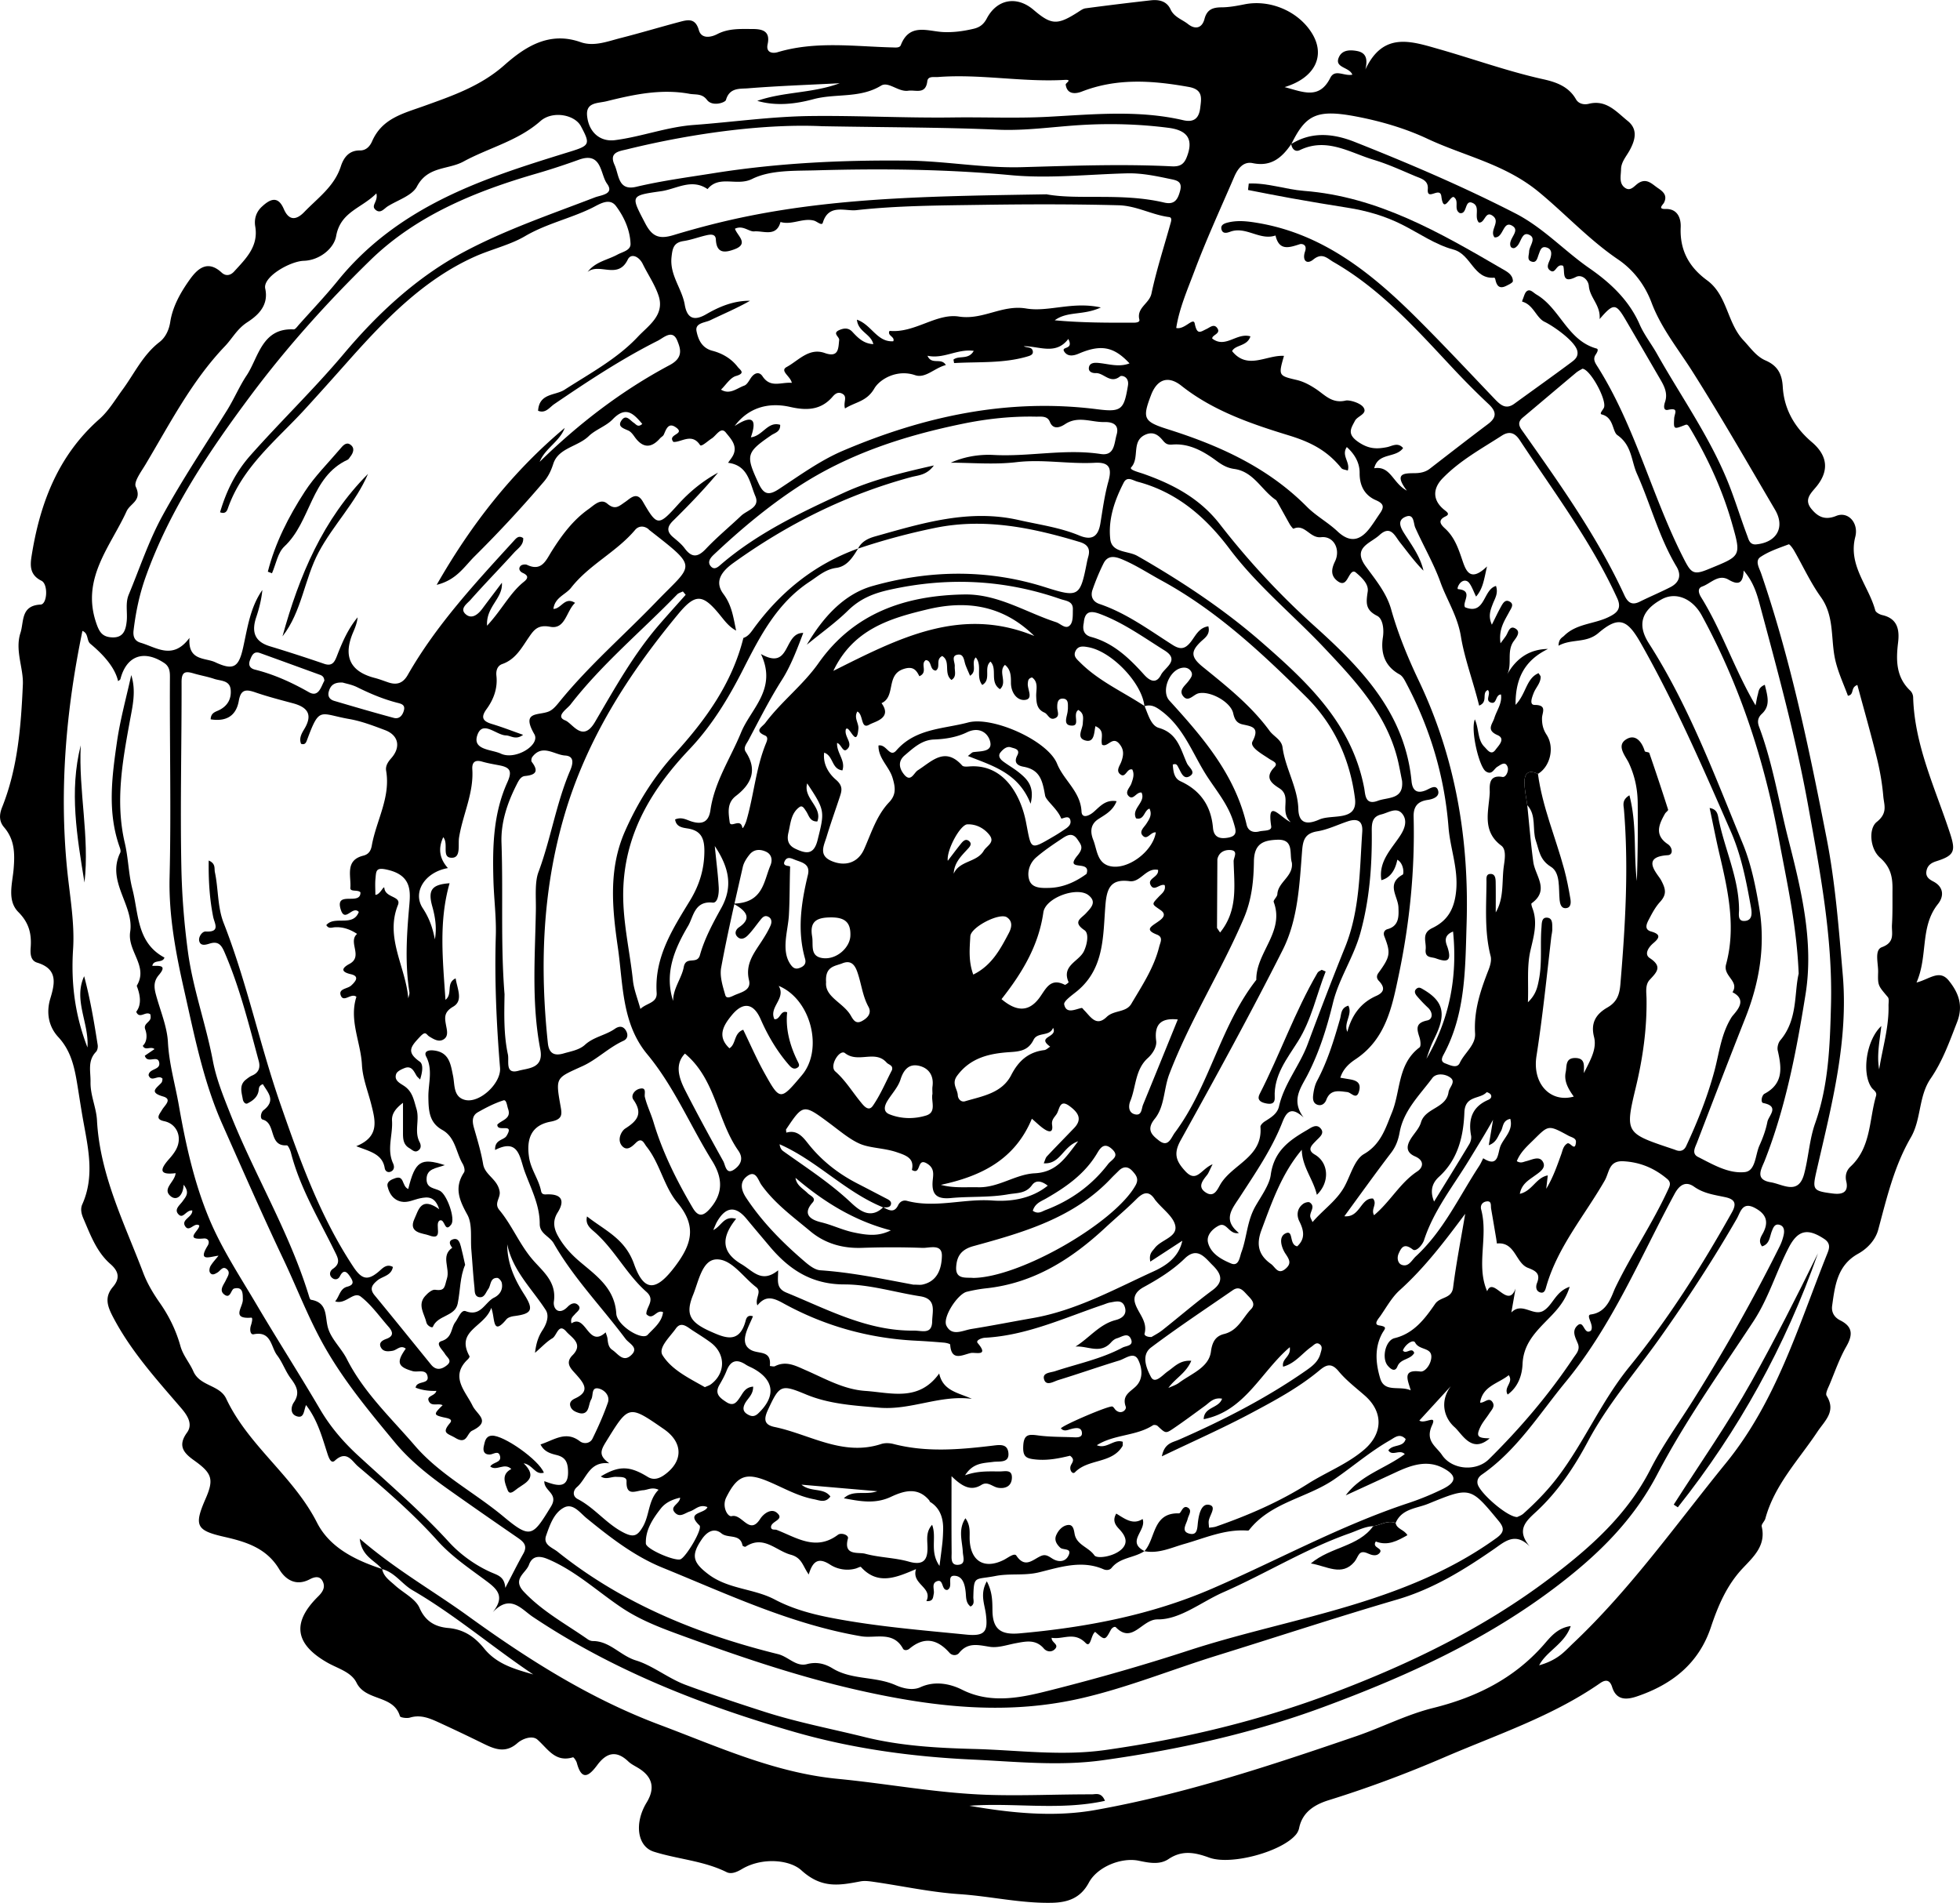 <?xml version="1.0" encoding="UTF-8"?>
<svg data-bbox="0.015 0.045 921.927 894.906" viewBox="0 0 921.95 894.93" xmlns="http://www.w3.org/2000/svg" data-type="shape">
    <g>
        <path d="M604.17 40.95c8.58 2.21 16.34 6.1 21.57-4.32 2.2-4.38 6.51-.67 10.38-1.51-1.46-3.78-8.83-3.1-6.22-8.44 1.55-3.17 5.02-3.28 8.2-2.73 4.24.73 5.43 3.37 4.15 8.74 8.37-17.9 21.48-13.33 34.6-9.59 16.38 4.67 32.43 10.48 49.11 14.18 5.93 1.31 11.93 3.38 15.34 9.4 1.23 2.17 3.82 2.7 6 2.15 8.29-2.1 13.03 3.78 18.33 8.04 4.94 3.96 3.54 9.01.99 13.72-1.59 2.95-4.06 5.54-4.11 9.07-.04 2.98-1.08 6.53 1.8 8.63 2.74 1.99 4.49-1.01 6.52-2.26 3.84-2.37 6.33.61 9 2.41 2.35 1.58 4.64 3.39 2.89 6.89-.48.96-3.16 3.07.72 2.96 6.11-.17 7.29 5.04 7.13 8.56-.5 10.93 4 18.83 12.41 24.99 9.6 7.02 9.33 19.96 17.12 28.23 3.28 3.48 5.98 7.57 10.41 9.48 5.63 2.44 7.73 6.35 8.07 12.36.6 10.58 5.63 19.19 13.66 26.01 7.3 6.19 8.25 13.16 2.5 20.52-2.56 3.27-6.48 6.25-2.72 10.87 3 3.69 6.35 5.52 11.71 3.33 5.58-2.28 10.65 3.3 8.96 9.88-3.44 13.41 6.29 23.02 9.39 34.51.27 1 2.07 1.98 3.32 2.26 7.28 1.65 8.14 7.02 7.42 12.97-1.01 8.37-.96 16.28 5.79 22.63.74.7 1.27 1.98 1.3 3.01.65 22.76 10.49 43.03 17.37 64.09 2.71 8.3 2.1 10.36-6.5 13.08-2.4.76-4.03 1.92-4.56 4.34-.58 2.64.82 3.96 3.13 5.15 4.87 2.5 5.22 6.87 2.24 10.61-8.59 10.76-4.57 24.23-10.09 36.93 6.23-1.59 10.79-6.39 15.24-.82 4.65 5.81 6.81 11.78 3.84 19.44-3.56 9.17-6.83 18.4-12.45 26.57-5.74 8.35-4.33 19.12-9.31 27.69-7.86 13.52-11.33 28.51-15.34 43.39-1.3 4.82-5.05 8.85-9.46 11.3-9.81 5.45-10.88 14.96-12.21 24.44-.43 3.09 1.02 5.49 3.81 6.89 5.98 3 5.96 6.86 2.83 12.33-3.18 5.55-5.3 11.71-7.77 17.65-.74 1.78-2.16 4.38-1.47 5.48 4.61 7.39-.86 11.71-4.33 16.93-8.79 13.22-20.15 24.92-24.49 40.83-.36 1.32-1.97 2.68-1.72 3.71 2.13 8.9-3.79 14.21-8.86 19.59-7.56 8-11.66 17.71-15.05 27.83-5.75 17.17-18.36 26.95-34.8 32.52-4.71 1.59-9.64 2.02-11.63-4.38-1.03-3.31-2.91-3.77-5.67-1.85-22.53 15.62-48.42 24.16-73.3 34.87-17.76 7.65-35.82 14.4-54.29 20.14-6.45 2.01-12.43 5.44-13.99 13.15-.21 1.05-.76 2.14-1.44 2.98-6.55 8.05-30.48 14.67-40.86 10.9-6.63-2.41-12.65-3.67-19.15.7-4.12 2.77-9.15 1.78-13.92.78-8.21-1.73-19.55 2.84-23.54 10.29-3.88 7.26-9.83 9.31-17.33 9.48-14.66.32-28.95-3.09-43.5-4.06-13.37-.89-26.6-3.79-39.9-5.72-2.21-.32-4.56-.7-6.7-.29-9.94 1.88-18.25 3.49-27.81-5.23-5.4-4.93-18.37-6.25-27.92-.58-2.16 1.28-4.92 2.61-7.22 1.47-10.84-5.39-22.95-6.05-34.24-9.62-7.86-2.48-9.27-13.48-3.38-23.14q6.08-9.97-3.71-16.08c-1.66-1.04-3.53-1.89-4.92-3.22-5.59-5.35-10.23-4.17-14.56 1.64-3.64 4.88-7.26 8.04-9.65-.97-.27-1.01-1.49-2.73-1.81-2.63-8.37 2.55-11.77-3.96-16.75-8.33-2.35-2.07-6.96-.49-9.43 1.69-5.64 4.95-10.78 2.78-16.25.08a834 834 0 0 0-20.5-9.75c-4.34-1.99-8.68-3.9-13.75-2.36-1.44.44-4.53 0-4.72-.66-2.99-10.19-16.07-6.92-20.42-15.76-2.48-5.05-8.84-6.67-13.67-9.42-15.3-8.7-16.89-18.8-4.4-31.12 2.31-2.27 3.58-4.51 2.05-7.34-1.38-2.54-3.92-1.83-5.96-.76-6.48 3.42-11.45.19-14.38-4.71-6.02-10.05-15.7-12.93-25.91-15.26-13.11-2.98-14.26-5.24-8.75-17.85 4.01-9.18 3.14-12.01-5.33-18.05-4.71-3.36-8.02-6.74-3.4-13.09 3.15-4.32-.33-8.77-3.1-11.98-11.48-13.33-23.22-26.35-31.53-42.11-2.77-5.25-4.38-9.54-.18-14.49 3.34-3.93 2.8-7.23-1.21-10.73-6.51-5.68-9.41-13.74-12.72-21.44-.9-2.09-1.48-4.44-.53-6.57 5.84-13.01 2.89-26.08.51-39.17-1-5.51-1.82-11.06-2.72-16.59-1.35-8.3-2.88-16.32-9.05-22.97-4.57-4.93-5.78-11.46-3.74-18.17 2.19-7.2 3.52-13.86-6.19-16.83-3.2-.98-3.27-4.29-3.06-7.16.47-6.41-.79-11.61-5.79-16.63-5.42-5.44-2.8-13.47-2.24-20.22.61-7.31.54-13.81-4.49-19.67-2.34-2.72-2.35-5.83-.92-9.41 7.41-18.49 8.9-38.28 9.76-57.72.34-7.72-3.81-16.05-1.13-24.3 1.71-5.26.04-12.85 9.49-13.31 3.11-.15 3.65-9.58.38-11.2-5.27-2.6-5.4-6.71-4.68-11.32 3.9-24.89 12.38-47.45 31.95-64.73 4.33-3.82 7.41-9.09 10.89-13.83 5.58-7.6 9.56-16.36 17.35-22.36 2.76-2.12 4.47-5.57 5.07-9.43 1.14-7.36 4.84-13.84 9-19.73 3.54-5.01 8.32-9.87 15.16-3.56 2.01 1.86 4.2 1.39 5.94-.53 5.46-6.01 11.49-11.72 9.89-21.15-.58-3.43.39-6.75 3.05-9.23 3.8-3.55 7.59-5.5 10.38 1.02 2.51 5.84 6.09 5.1 9.67 1.38 6.35-6.59 14.12-12.01 17.15-21.4 1.31-4.06 3.78-7.58 8.99-7.51 2.9.04 4.7-1.96 5.73-4.32 4.72-10.77 14.45-13.01 24.45-16.6 13.15-4.73 26.56-9.3 37.71-19.17 9.72-8.6 21.08-16.09 35.88-10.86 6.33 2.24 12.78-.38 19-1.96 9.23-2.35 18.35-5.1 27.56-7.54 3.88-1.03 7.44-1.97 9.1 3.87 1.21 4.26 5.73 3.38 8.62 1.88 5.32-2.77 10.88-2.43 16.43-2.42 4.51 0 8.71.72 7.29 7.18-.88 4 2.37 4.43 4.7 3.73 17.9-5.35 36.07-2.69 54.17-2.24 1.44.04 3.26.26 3.79-1.11 4.1-10.59 12.81-6.43 20.04-6.12 4.87.21 9.46-.44 14.12-1.53 2.94-.68 4.8-2.07 6.28-4.88 4.83-9.16 14.15-10.74 22-4.03 8.35 7.13 11.15 7.27 20.78 1.14 1.17-.74 2.4-1.7 3.69-1.87 10.22-1.36 20.45-2.61 30.7-3.76 3.84-.43 7.46.36 9.26 4.26 1.69 3.67 5.44 4.71 8.23 6.92 3.42 2.71 6.6 1.91 7.73-2.39 1.17-4.5 3.89-5.46 8.03-5.49 3.6-.02 7.24-.7 10.79-1.41 11.97-2.4 25.22 3.18 31.66 13.48 6.6 10.56 1.63 21.1-12.85 25.47Zm-65.86 291.19c-1.04-10.79-15.35-25.82-26.46-27.76-2.22-.39-4.62-.8-5.9 1.72-1.29 2.55.56 3.91 2.22 5.57 8.78 8.74 20.07 13.7 30.21 20.4 1.67 3.87 2.98 9.2 6.73 10.28 8.87 2.54 10.21 10.04 13.21 16.64.9 1.98 4.59 4.26 1.14 6.16-2.86 1.57-3.94-2.01-5.15-4.15-.48-.85-.82-2.14-2.66-1.39.25 3.03.52 6.4 3.63 7.83 9.49 4.36 14.41 11.69 15.29 21.93.4 4.73 3.57 5.27 7.23 4.58 4.57-.87 3.51-3.56 2.51-6.96-2.41-8.21-7.67-14.48-12.24-21.43-6.92-10.51-10.87-22.91-21.5-30.98-2.71-2.06-4.94-3.46-8.24-2.43ZM415.42 567.87c-17.8-7.23-31.15-21.98-48.71-29.69.22 1.63.84 2.62 1.71 3.24 10.78 7.7 21.9 14.87 31.66 24.02 3.83 3.59 9.24 8.32 15.36 2.38 2.55 1.29 5.14 2.91 7.01-.94.85-1.75 2.4-2.55 4.15-2.09 13.37 3.56 26.71-1.13 40.2-.16 8.43.6 18.15-.65 26.04-6.98-3.1-2.39-5.67-2.65-7.41-.24-2.93 4.06-7.14 3.59-11.26 4.32-8.92 1.58-17.92.89-26.83 1.74-6.73.64-9.24-1.62-8.61-8.3.26-2.78.95-5.74-2.71-7.94-4.99-3-2.51 5.71-7.08 3.02 1.26-5.47-2.65-6.84-7.39-8.42-5.51-1.83-11.74-1.82-16.4-3.6-4.95-1.9-10.18-6.39-15.09-10.03-12.2-9.06-12.26-8.98-20.28 2.96-.12.18.02.54.08 1.56 4.76-1.4 7.42 1.52 10.08 4.92 6.31 8.06 14.2 14.29 23.31 18.97 4.48 2.3 8.94 4.65 13.42 6.97 1.25.65 2.86 1.35 2.39 2.96-.47 1.57-2.25 1.28-3.63 1.33ZM403.6 258.03c1.63-3.33 4.75-4.81 7.97-5.72 22.12-6.22 44.15-13.05 67.67-7.71 9.56 2.17 19.34 3.47 28.46 7.27 6 2.5 8.9.41 9.9-5.69 1.09-6.63 1.98-13.35 3.78-19.8 1.75-6.25.41-9.09-6.39-8.72-12.28.67-24.47-1.76-36.89-.29-10.36 1.23-20.98.25-30.86.25 5.85-2.65 12.93-4.03 20.16-3.64 16.8.9 33.51-3.01 50.35-.45 6.56 1 6.29-4.91 7.48-9.05 1.52-5.25-2.66-6.06-5.71-5.98-6.02.16-12.19-3-18.28.83-.77.48-5.46 3.95-7.4-.92-1.19-2.98-4.18-2.4-6.61-2.45-11.51-.24-22.92 1-34.17 3.3-27.59 5.65-54.02 14.16-77.89 29.83-14.12 9.27-26.9 20.02-39.14 31.52-1.48 1.39-3.65 3.53-1.64 5.78 1.79 2 3.63.02 5.05-1.19 17.07-14.55 37.1-24.06 57.21-33.32 13.14-6.05 27.19-9.48 42.64-12.97-3.45 4.66-7.36 4.58-10.72 5.49-30.38 8.22-58.04 22-83.55 40.33-5.42 3.89-9.21 8.65-4.73 14.64 4.02 5.36 4.69 11.24 5.98 17.21-3.35-1.73-5.48-4.71-7.79-7.54-8.03-9.81-11.45-9.9-19.51-.17-23.58 28.46-43.16 59.04-53.63 95.09-10.2 35.12-11.45 70.6-7.64 106.59.5 4.74 2.81 6.26 7.46 4.9 3.51-1.03 7.32-1.6 10.03-4.08 4.1-3.74 9.66-4.43 14.03-7.49 1.84-1.28 3.75-1.46 5.1.64 1.23 1.91 1.11 4-1.1 5.01-6.91 3.15-12.46 8.8-19.09 11.83-12.61 5.78-12.94 4.99-10.44 18.95.68 3.76 1.03 6.17-4.67 7.23-8.96 1.67-11.52 7.85-10.15 16.82.87 5.73 4.53 10.25 5.64 15.77.2 1 .66 1.72 2.27 1.63 7.17-.38 9.23 2.62 5.53 8.52-2.52 4.01-1.76 7.58.16 11.04 2.58 4.63 6.04 8.47 10.22 12.03 7.7 6.55 16.49 12.5 17.2 24.49.33 5.59 12.11 12.85 14.77 9.95 2.83-3.08 6.66-5.91 7.23-10.64-3.19-1.53-4.65 4.24-7.85.91-.18-3.37 4.45-6.57.01-10.48-9.47-8.36-15.09-20.17-24.75-28.47-1.82-1.57-4.07-3.46-3.17-6.99 8.65 6.76 17.9 10.47 22.13 22.42 4.89 13.8 10.8 12.38 19.39.93 7.86-10.46 10.12-18.87 1-29.8-6.38-7.64-8.16-18.41-14.53-26.41-1.25-1.57-2.14-4.59-5.04-1.74-1.83 1.8-4.19 3.97-6.42 1.5-2.58-2.86-.4-7.07 1.49-8.27 5.75-3.66 8.32-7.08 3.8-13.53-1.41-2.02.61-4.61 2.92-5.16 3.55-.85 2.09 2.35 2.47 3.9.98 4.07 2.87 7.8 4.07 11.82 4.26 14.23 10.91 27.52 18.45 40.32 2.59 4.4 4.99 4.01 8.27.18 6.32-7.41 5.62-14.63.84-22.31-10.33-16.62-17.86-34.88-30.54-50.16-12.02-14.5-11.3-32.89-13.8-50.21-2.66-18.41-4.49-36.81 3.32-54.56 5.91-13.43 13.58-25.69 23.54-36.62 14.44-15.86 26.87-33.05 32.19-54.38 1.98-.64 3.18-2.14 4.36-3.77 12.74-17.66 28.95-30.85 49.59-38.29-2.48 4.12-5.17 8.42-10.26 9.11-5.11.69-8.46 3.82-12.43 6.42-15.39 10.1-23.34 25.51-31.35 41.26-6.83 13.45-14.65 26.41-25.2 37.54-17.28 18.22-30.01 38.65-31.17 64.85-.67 14.95 2.94 29.32 4.5 43.96.46 4.35 2.21 8.56 3.52 13.41 2.98-2.88 7.95-2.73 7.64-7.59-1.09-16.83 7.56-30.06 15.74-43.49 4.32-7.09 6.67-14.6 6.71-23.08.03-6-1.5-9.7-7.81-10.71-2.45-.39-5.45-.69-5.96-4.25 3.1-1.34 5.4.21 7.68.93 5.17 1.62 8.15.19 8.94-5.33 1.91-13.33 9.45-24.39 14.41-36.5 4.62-11.28 17.15-20.43 9.34-36.92 14.18 8.05 10.4-10.02 19.91-9.91-2.96 7.85-5.94 15.65-10 22.03-5.87 9.22-10.7 18.88-15.79 28.45-.87 1.64-2.56 3.48-1.27 5.45 5.62 8.57 2.66 15.15-4.62 20.74-4.36 3.35-3.48 7.99-2.93 12.33.39 3.01 5.1-2.15 5.96 2.59.17.91 1.52-1.98 1.89-3.22 3.54-12.03 4.43-24.74 9.24-36.46.55-1.33 1.13-2.97-.47-3.66-5.33-2.28-1.3-4.01.18-5.97 7.54-10.07 17.7-17.73 25.01-28.1 16.65-23.62 40.89-31.82 68.59-32.27 15.78-.26 28.86 8.4 43.15 13.04 2.21.72 4.66 3.77 6.71 1.21 1.34-1.67 1.1-4.79 1.17-7.27.11-3.9-3.34-3.95-5.86-4.83-26.35-9.17-53.04-10.43-80.32-4.37-7.66 1.7-13.89 4.19-19.67 9.86-5.89 5.78-12.84 10.66-19.29 16.01 7.42-12.6 17.25-23.78 30.96-27.64 26.78-7.55 54.1-8.02 81.2.59 15.91 5.06 16.43 4.37 19.64-11.96.16-.82.38-1.64.6-2.45 1.04-3.7-.36-5.77-4.04-6.87-22.19-6.68-44.58-11.39-67.86-6.66a307 307 0 0 0-36.46 9.79Zm242.32 459.76c-4.02.2-7.48 2.11-11.18 3.41-20.69 7.28-39.33 18.9-59.3 27.67-10.34 4.54-20.38 12.9-30.9 12.77-7.43-.09-11.85 11.72-19.66 3.71-.46-.47-1.71 0-2.44 1.36-2.62 4.92-2.77 4.84-7.29.8-2.07 1.43-1.99 7.77-4.52 5.19-5.4-5.51-10.71-1.44-15.95-2.41-.2 2.28 3.66 3.03 1.6 5.26-1.57 1.7-3.94 1.35-5.28-.21-3.83-4.45-8.44-3.37-13.18-2.49-4.07.75-8.34 2.3-12.24 1.69-5.44-.85-10.32-2.26-14.45 2.9-1.02 1.27-3.19 1.4-4.52-.1-5.73-6.45-11.89-7.73-18.84-1.9-.96.81-2.49.92-3.01-.02-4.63-8.5-13.04-4.7-19.69-5.84-32.93-5.62-62.86-19.81-93.39-32.24-13.32-5.42-24.65-14.24-35.75-23.28-3.11-2.54-6.39-7.27-10.67-5-4.72 2.5-6.64 8.21-8.39 13.21-1.51 4.33 3 5.62 5.37 7.52 30.62 24.52 66.16 38.89 103.72 48.19 4.92 1.22 8.49 6.08 13.64 4.7 4.53-1.21 8.45-.18 12.02 2 9.07 5.54 20.06 3.64 29.65 7.88 2.24.99 7.42 2.94 11.7.97 6.57-3.01 13.69-1.77 19.6 1.2 14.2 7.15 29.24 3.35 42.16.08 21.51-5.44 43.06-11.59 64.3-18.52 21.74-7.09 44.16-12.08 66.21-18.25 27.85-7.79 54.88-17.48 78.65-34.65 3.75-2.71 3.81-4.71 1.04-8.06-13.28-16.07-13.26-16.18-33.12-8.07-5.51 2.25-12.43 2.27-15.33 9.02-3.8-1.51-7.04 1.03-10.56 1.49Zm-107.53 11.7c-4.82 3.29-11.5 2.91-15.5 7.91-.86 1.08-2.42 1.27-3.88.64-10.28-4.47-20.7-.86-30.29 1.47-6.92 1.68-13.67.38-20.54 1.73-9.68 1.9-10.11-.45-10.34 9.93-.03 1.49.78 3.36-1.31 4.42-2.33-1.76-2.04-4.44-2.3-6.83-.38-3.57-1.37-7.43-5.18-7.63-4.1-.22-.34 5.15-3.43 6.65-2.91.33-1.63-5.38-4.95-4.06-2.7 1.07-.99 3.99-1.47 6.04-.36 1.54-.15 3.51-3.44 3.28 3.13-6.53-7.18-7.88-4.87-15.05-9.04 3.83-17.9 7.87-25.93-1.01-.23-.25-1.51.46-2.3.7-4.33 1.27-8.86.36-12.18-1.79-5.56-3.6-8.2-1.62-10.06 4.63-2.9-4.03-3.13-7.85-8.47-9.3-7.07-1.91-12.77-9.4-21.26-3.77-.26.17-1.38-.29-1.43-.58-1.05-5.69-6.84-3.15-9.91-5.68-3.31-2.73-6.72-.91-9.16 2.66-5.23 7.63-4.41 10.94 3.01 16.56 9.33 7.07 21.34 6.67 31.2 11.87 8.82 4.65 18.2 7.06 27.82 8.87 20.65 3.9 41.54 5.59 62.43 7.66 8.9.88 10.09-1.7 9.09-9.67-.59-4.69-2.9-9.45.44-15.41 2.76 5.18 2.59 9.8 2.66 13.94.14 9.12 4.52 11.28 12.8 10.54 31.17-2.78 61.76-8.59 90.49-21.03 30.79-13.33 60.3-29.63 92.3-40.23a128 128 0 0 0 16.31-6.69c6.45-3.2 6.59-6.3.23-9.72-7.64-4.1-15.11-1.47-22.35 1.9-7.86 3.65-15.74 7.25-23.61 10.87 7.16-9.68 18.58-12.57 27.78-19.41-2.44-2.44-5.87 1.2-7.73-1.77 2.16-3.02 7.01-1.23 8.14-5.31-2.85-2.95-5.12-.71-7.47.63-9.24 5.28-17.32 12.26-26.06 18.28-12.91 8.89-29.92 10.78-40.17 23.94-.23.29-1.05.17-1.59.15-10.19-.48-19.36 3.65-28.84 6.34-6.14 1.74-12.06 4.68-18.75 3.4 5.37-5.9 3.72-18.16 16.22-17.79 1.1.03 1.75-4.12 4.2-2.69 2.19 1.28.34 3.5-.08 5.3-.59 2.48-3.35 5.91.85 6.94 3.85.94 3.63-2.63 4-5.58.43-3.42 1.53-8.86 5.36-7.96 3.71.87-.22 5.15-.34 7.95-.03.78.1 1.56.19 2.81 1.28-.21 2.35-.23 3.31-.57 15.07-5.26 29.7-11.55 43.2-20.12 8.7-5.52 18.46-9.21 26.43-16.03 8.84-7.57 9.13-17.72.33-25.44-4.21-3.7-8.77-7.15-12.3-11.42-3.3-3.99-5.68-3.25-8.98-.49-9.74 8.13-20.9 14.14-32 20.06-13.38 7.14-27.3 13.27-42.18 20.42 1.19-6.23 5.01-6.51 7.89-7.77 20.83-9.14 41.02-19.43 59.74-32.46 3.02-2.1 5.94-4.25 6.96-8.1.43-1.63 1.27-3.38-.55-4.51-1.47-.92-2.54.5-3.66 1.29-4.38 3.07-7.65 7.85-13.36 9.39-.77-3.89 3.8-4.52 3.14-9.17-13.68 11.69-21.1 30.08-40.49 33.86.16-5.88 7.12-5.03 8.64-9.64-3.98-.7-5.78 1.72-7.98 3.32-4.98 3.63-9.92 7.32-15.02 10.77-3.54 2.4-3.61 2.21-7.35-1.28-.45-.42-1.69-.61-2.17-.3-7.93 5.14-18.1 4.17-26.39 9.37 4.62 2 7.99-3.12 12.21-1.6-.07 1.02.08 1.67-.18 2.09-5.04 8.3-16.07 5.78-22.32 12.25-1.12 1.16-2.75-1.01-2.01-3.06.52-1.43 2.33-2.8-.31-4.73-4.99 1.2-10.35 2.34-16.08 1.77-4.53-.45-6.17-1.22-5.93-6.32.26-5.66 2.65-5.58 6.97-5 5.25.71 10.6.65 15.91.84 1.87.07 4.84.45 4.74-1.91-.13-3.02-2.92-2.54-5.24-1.91-1.55.43-3.23 1.31-4.66-.36 1.2-1.6 22.73-10.84 24.21-10.25.67.27 1.05 1.2 1.65 1.72 2.61 2.27 5.14-.28 4.65-1.63-1.87-5.21 1.82-6.8 4.62-9.45 3.83-3.63 3.07-8.82 1.26-12.56-2-4.13-5.99-.63-8.91.26-9.65 2.94-19.17 6.29-28.81 9.25-2.13.66-5.55 2.94-6.56-.3s2.87-3.17 5.16-3.92c10.61-3.5 21.66-5.73 31.64-11.05 1.78-.95 5.4-.78 4.07-4-1.41-3.4-4.34-1.05-6.56-.43-1.01.28-2.03 1.05-2.74 1.86-5.15 5.88-11.13 1.57-16.83 2.06 6.59-4.13 11.28-10.51 18.87-12.47 2.81-.72 5.45-2.42 4.4-5.99-1.12-3.83-4.31-2.72-7.02-2.27-1.09.18-2.14.67-3.2 1.03-18.27 6.15-35.93 14.49-55.64 15.54-1.56.08-4.48 1.22-3.41 2.48 5.55 6.54-1.19 4.22-3.3 4.71-3.98.92-9.12 4.03-9.63-3.97-.02-.38-1.88-.83-2.92-.92-4.43-.38-8.86-.7-13.29-.92-22.19-1.11-43.11-6.99-62.49-17.7-4.73-2.61-8.2-3.58-11.98 1.1-1.34-3.42 2.33-6.35-.64-8.63-6.18-4.73-11.62-13.36-18.78-13-6.59.33-8.24 10.33-10.82 16.66-3.69 9.07-1.65 12.88 8.3 17.29 6.54 2.9 13.24 5.82 16.26-4.57.32-1.1.66-3.59 3.59-2.62-2.16 5.35-6.74 12.45-1.07 15.77 3.75 2.2 9.86-.08 9.01 7.61.82.04 1.8.39 2.44.07 5.25-2.64 9.66-.19 14.36 1.86 9.1 3.95 17.86 9.08 28.08 9.78 12.16.83 25.15 5.21 34.78-8.19 1.78 8.27 9.04 9.01 15.36 11.92-15.15-1.95-28.64 5.46-43.66 4.16-11.82-1.02-23.37-1.68-34.3-6.21-11.76-4.88-12.49-4.61-18 7.34-2.05 4.45-1.65 6.95 3.18 7.95 16.57 3.45 32.02 13.93 50.13 8.01 1.77-.58 4.01-.48 5.85 0 15.35 3.97 30.78 2.65 46.2.82 3.4-.4 7.27-1.19 7.78 3.24.58 5.06-4.26 3.95-7.1 4.34-4.64.64-9.48.35-13.28 6.32 6.13-2.21 11.32-1.8 16.49-1.83 2.43-.01 5.65-1.01 5.55 2.97-.1 3.9-2.95 5.27-6.47 4.72-2.63-.41-4.88-3.21-7.86-1.36-4.71 2.93-8.76 1.12-14.07-4.09 0 13.64-.06 24.81.05 35.99.02 2.32-.65 5.96 3.07 5.69 3.73-.27 2.31-3.59 2.19-6.01-.24-5.13-2.33-10.49 1.23-15.89 2.65 3.69 1.81 7.16 2.01 10.44.58 9.9 7.02 13.63 15.98 9.18 1.98-.98 5.01-3.47 5.96-2.05 4.24 6.33 7.92 1.62 11.81.08 2.19-.87 3.66.46 5.36 1.47 2.78 1.63 5.86 1.42 7.32-1.49 1.89-3.78-2.5-2.53-3.84-3.79-1.79-1.69-2.91-3.61-1.86-5.95 1.06-2.36 3.01-4.45 5.54-4.72 2.51-.27 2.76 2.51 3.1 4.3 1 5.14 6.58 6.1 9.27 9.97 1.23 1.78 9.21.6 12.84-2.89 3.33-3.21 1.67-6.48-1.2-9.5-1.63-1.72-3.31-3.9-1.34-7.24 3.93 2.36 7.81 5.53 12.39 2.54 2 5.45-7.9 10.64.94 15.13Zm69-661.73c-4.37 6.35-9.43 10.79-18.13 8.97-4.5-.94-7.1 2.7-8.73 6.5-6.31 14.66-13.01 29.18-18.62 44.11-3.33 8.87-7.22 17.74-8.63 26.91 3.95.97 8.05-5.29 8.7-2.08 1.12 5.54 2.67 3.92 5.59 2.55 1.65-.78 3.56-2.67 5.11-.25 1.62 2.53-2.58 3.04-2.47 4.75 6.24 4.85 11.48-2.92 17.97-1.02-1.49 4.76-7.1 3.87-8.62 6.95 7.3 9.03 16.16 1.71 24.4 2.23-2.62 9.18-2.65 9.33 5.86 11.3 3.4.79 6.32 2.4 9.09 4.22 4.3 2.83 7.59 7.02 14.08 5.5 1.68-.39 6.87 1.04 8.36 3.21 2.09 3.07-2.81 4.01-3.99 6.29-1.85 3.58-3.96 6.22 1.64 10.02 4.86 3.3 8.58 3.34 13.43 2.39 2.36-.46 5.08-2.47 7.57.43-3.55 4.89-11.75 1.97-13.59 9.49 7.78-1.24 8.62 6.94 15.36 10.54-6.23-8.23-1.32-8.17 3.68-8.22 2.53-.02 5-.46 7.13-2.11 9.09-7.03 18.16-14.08 27.35-20.99 4.23-3.18 4.01-5.91.26-9.42-5.93-5.56-11.65-11.35-17.2-17.29-17.05-18.22-33.71-36.87-55.72-49.49-2.93-1.68-5.25-4.66-9.55-1.16-3.02 2.46-5.3.47-3.84-3.82 1.16-3.43-1.64-3.68-2.43-3.43-5.03 1.62-9.75 3.31-11.47-4.08-7.36 2.53-13.92-4.51-21.3-1.77-1.64.61-3.57 1.07-4.12-1.13-.53-2.1 1.38-2.8 3.05-3.21 4.74-1.17 9.45-.56 14.19.24 30.3 5.15 52.94 23.25 73.88 44 12.73 12.62 24.97 25.75 37.36 38.71 2.71 2.83 5.26 5.21 9.3 2.27 8.83-6.42 17.74-12.74 26.5-19.26 1.67-1.24 3.68-2.64 3.12-5.47-.92-4.62-11.34-11.83-15.41-13.78-3.96-1.9-5.27-8.11-10.54-9.49-.02 0 .04-.54.15-.78.68-1.47 1.01-3.5 2.17-4.24 1.54-.99 2.95.83 4.38 1.67 11.15 6.52 14.58 21.63 28.27 25.4 1.18.32.2 1.98-.39 2.86-1.38 2.04-.37 3.72.71 5.41 18 28.36 25.69 61.37 40.94 91.02 3.24 6.3 4.46 7.33 11.19 4.56 15.54-6.4 15.81-5.79 11.18-21.93-4.35-15.18-10.86-29.42-18.81-43.03-1.99-3.4-2.06-3.36-3.52-2.79-4.94 1.93-5.06 1.93-4.78-3.23.12-2.27 2.41-5.21-2.85-4.04-2.46.55-1.95-2.19-1.45-3.65 1.33-3.9-.17-7.14-2.03-10.35-5.48-9.43-10.96-18.87-16.47-28.28-4.62-7.89-5.7-8.01-12.27-.39.57-6.51-4.59-9.98-5.06-15.57-.26-3.06-3.41-5.6-6.04-4.26-7.29 3.72-4.97-2.92-6.07-5.24-3.2-1.23-3.39 3.83-5.84 2.37-2.64-1.58-.69-3.97-.11-6 .59-2.06.7-4.12-1.68-4.93-2.71-.92-3.13 1.38-3.85 3.23-.66 1.7-.99 4.41-3.73 3.2-1.8-.8-.83-2.9-.78-4.55.08-2.76 3.85-6.46-.29-8.03-3.08-1.17-3.49 3.59-5.36 5.46-.89.88-1.72 1.4-2.9.44-1.89-3.56 4.56-7.34.89-9.83-4.76-3.23-4.21 5.74-8.61 5.26-2.57-3.27 3-7.26-.81-10.09-3.65-2.72-3.64 3.58-6.57 3.11-2.38-2.68.83-7.35-2.78-9.12-4.16-2.04-2.41 5.49-6.22 4.67-3.04-1.81.07-5.69-2.87-7.56-1.88-.27-4.71 8.1-5.75-.27-.61-4.94-6.88 2.5-6.38-3.43.35-4.17-3.13-4.93-5.87-6.08-6.46-2.71-12.86-5.68-19.54-7.68-11.28-3.38-22.12-10.69-34.76-4.59-2.18 1.05-3.69-.48-4.09-2.83 9.77-6.06 19.97-4.93 29.89-1 25.61 10.15 50.89 20.95 75.48 33.56 13.29 6.82 23.02 17.61 34.93 25.86 9.74 6.75 18.62 14.97 23.62 26.45 2.11 4.83 5.49 9.09 8.1 13.72 11.66 20.72 25.63 40.17 34.27 62.53 2.92 7.57 5.31 15.34 8.17 22.93.71 1.87 1.15 4.55 4.35 4.22 9.61-.96 13.61-8.06 8.79-16.27-12.81-21.79-25.38-43.75-38.9-65.09-6.73-10.62-14.74-20.44-19.21-32.36-3.17-8.45-8.65-15.48-15.77-20.31-13.55-9.2-24.7-21.34-37.17-31.64-16.05-13.26-35.04-16.92-52.43-25.08-10.34-4.85-21.88-8.28-33.84-10.54-18.51-3.49-23.51-.57-30.23 13.05Zm116.03 296.21c-5.23-2.4-6.54.52-6.32 4.91.17 3.28.85 6.54 1.3 9.81.92 8.9 1.63 17.82 2.83 26.69.89 6.57 7.87 13.25-.8 19.47-.28.2.12 1.58.41 2.33 2.58 6.75.55 13.37-.94 19.85-1.78 7.74-.83 15.38-1.2 24.36 3.86-3.68 4.51-7.16 5.2-10.72 1.56-8.07.52-16.25 1.18-24.35.16-1.91-.02-4.72 2.38-4.72 3.03 0 2.65 3.05 2.71 5.21.04 1.38-.35 2.77-.51 4.17-2.14 18.6-4.04 37.22-6.93 55.74-2.04 13.07 6.66 22.09 17.54 19.03-2.48-3.49-4.73-7.16-3.78-11.58.56-2.64-.3-6.6 4.47-6.56 4.95.04 4.02 3.79 4.08 7.11 2.74-5.68 6.26-11.18 4.77-17.01-1.78-6.95 1.27-10.97 6.31-13.87 4.56-2.63 5.69-6.15 6.09-11 2.29-27.34 3.95-54.67 1.67-82.1-.17-2-1.08-4.48 2.57-6.69 3.56 13.55 1.92 27.14 3.49 40.3.45-12.31.54-24.55.41-36.78-.07-6.47-1.34-12.59-4.15-18.67-1.44-3.11-5.9-7.96-1.58-10.96 4.41-3.05 7.62.63 9.04 5.34.14.47 1.98.39 2.15.88 3.05 8.84 6 17.71 8.84 26.63.14.44-1.08 1.21-1.48 1.93-2.86 5.08-5.08 10.02 1.38 14.34 2.18 1.46 2.65 5-.06 5.16-13.1.79-4.7 8.84-3.15 11.74 2.28 4.26 2.71 6.74-.5 10.26-2.04 2.23-3.56 5-4.97 7.71-1.09 2.09-2.89 5.15.79 6.18 4.87 1.36 3.79 3.15 1.06 5.46-2.41 2.04-4.4 5.27-1.7 7.04 6.07 3.98 3.34 6.59-.03 10.21-2.21 2.38-1.54 5.88-1.49 8.93.21 14.1-1.74 27.91-5.03 41.61-5.13 21.35-4.86 21.6 16.41 28.72.8.27 1.6.52 2.38.83 2.22.87 3.92.19 4.89-1.89 5.34-11.44 10-23.11 13.29-35.34 2.28-8.48 3.1-17.32 8.05-25.24 1.26-2.02 8.36-7.77.44-11.77 3.39-5.27-4.55-7.49-3.02-13.09 4.71-17.31 1.01-34.43-3-51.42-1.7-7.21-3.1-14.49-4.73-22.14 3.18.53 3.71 2.5 4.07 4.38 2.75 14.54 9.64 28.15 9.77 43.31.02 2.12-.95 6.01 3.14 5.38 3.12-.48 2.95-3.62 2.49-6.23-2.18-12.15-4.49-24.31-9.46-35.69-13.12-30.05-26.18-60.11-42.4-88.7-6.33-11.15-10.32-12.94-19.93-4.74-5.78 4.93-12.56 2.55-18.77 5.97.15-3.41 1.73-3.76 2.68-4.71 5.69-5.64 13.79-5.45 20.5-8.59 3.88-1.82 6.82-3.81 4.47-8.97-12.21-26.7-29.83-50.04-45.85-74.38-1.96-2.98-4.49-4.72-8.46-2.16-9.64 6.21-19.73 11.7-27.85 20.07-4.84 4.99-4.7 10.52.95 14.96 1.24.98 2.59 1.94.39 2.97-4.16 1.96-1.82 4.18-.11 5.76 4.34 4 6.12 9.16 7.95 14.53 1.68 4.95 3.61 11.05 11.71 3.22-1.42 6.11-1.84 10.37-5.15 14.19-1.25-2.56-1.95-4.71-3.24-6.4-1.15-1.5-2.96-1.44-4.33.13-.71.82-1.57 2.71-.83 2.78 7.35.69 1.73 6.15 3.2 8.51 9.63 3.89 8.38-8.35 14.57-10.02 1.19 3.55-.56 5.95-1.52 8.49-1.08 2.85-2.27 5.66-.42 9.73 1.63-3.26 2.86-5.91 4.29-8.47.79-1.42 1.84-3.41 3.75-2.55 2.74 1.23 1.04 3.28.17 4.92-2.18 4.16-5.13 8.11-4.14 14.86 1.59-2.17 2.09-2.81 2.54-3.48 1.15-1.72 1.71-5.18 4.55-3.42 2.55 1.59.37 4.15-.84 5.83-3.52 4.85-.63 10.68-3.08 15.63q6.66-11.77 19.17-11.91c-10.43 5.09-15.41 13.19-15.26 26.3 5.05-5.28 4.95-12.44 10.82-14.92.48.83.98 1.29.98 1.75-.01 2.99-2.3 5.03-3.29 7.61-.75 1.96-2.21 5.59.47 5.59 6.04 0 3.5 3.6 3.46 6.18-.04 2.86.47 5.26 2.15 7.84 3.92 6.02 1.66 15.02-4.07 18.41ZM179.74 737.9c.67 3.65 3.65 5.53 6.09 7.76 3.9 3.55 9.61 6.22 11.51 10.59 2.88 6.61 7.74 8.93 13.51 9.44 7.41.64 12.58 4.31 16.87 9.62 6.09 7.55 14.63 9.75 23.1 12.22-19.24-12.87-36.81-28.02-56.83-39.64-4.97-2.89-8.28-8.4-14.32-9.92-3.23-4.11-9.56-5.8-10.45-14.3 16.75 14.5 34.51 24.5 50.89 36.35 28.28 20.45 57.38 38.9 90.24 51.22 27.4 10.27 53.96 22.52 83.76 25.4 23.35 2.26 46.44 6.68 70.04 7.5 16.5.57 32.9-.25 49.34-.21 1.95 0 4.55-1.15 6.26 3.05-21.38 4.69-42.75.75-63.79 2.32 19.72 3.44 39.83 5.46 59.24 2 41.97-7.48 82.5-20.94 122.77-34.73 12.11-4.15 23.66-10.16 36.18-13.27 20.05-4.98 37.73-13.64 51.73-29.44 3.1-3.5 6.47-8.21 12.96-9.07-2.91 8.47-11.26 11.62-14.86 18.45 3.63-1.02 6.7-2.44 9.41-4.38 2.48-1.78 4.59-4.11 6.83-6.22 27.01-25.57 48.35-55.91 71.69-84.59 23.63-29.03 33.93-64.21 47.42-97.97.97-2.41 2.19-5.09-1.25-7.37-7.8-5.17-12.37-4.21-16.65 3.99-5.95 11.42-9.49 23.89-16.69 34.83-15.57 23.64-32.1 46.87-45.18 71.87-11.38 21.75-27.68 37.62-46.49 52.05-33.54 25.73-71.38 42.95-110.77 57.49-33.61 12.41-68.21 20.02-103.58 24.95-20.51 2.86-40.85.64-61.27-.31-28.58-1.33-56.78-5.18-84.24-13.13-43.25-12.52-84.91-28.8-122.63-54.03-5.27-3.53-10.55-10.96-18.8-2.11 5.57-7.08 2.63-10.5-2.68-14.47-8.05-6.02-16.49-11.6-23.33-19.22-11.43-12.74-24.38-23.94-37.41-34.98-2.72-2.31-5.27-7.8-10.84-2.67-1.9 1.75-2.96-1.58-3.7-3.89-2.44-7.58-4.57-15.39-9.87-22.24-1.13 2.69-.84 6.51-4.48 5.23-3.01-1.06-2.66-4.42-1.25-6.5 3.02-4.45 1.27-7.62-1.47-11.29-2.5-3.34-3.87-7.53-6.4-10.85-2.97-3.89-2.66-11.55-11.02-9.89-1.7.34-1.9-2.32-1.33-4.07.42-1.3 1.08-3.81.16-3.74-9.58.74-3.85-4.97-3.94-8.47-.06-2.39.3-6.3-4.06-5.23-1.58.39-1.69 5.08-4.67 2.82-2.65-2.02-.22-4.6.77-6.77.81-1.78 2.36-3.65.3-5.26-1.84-1.44-2.89.85-4.23 1.65-1.24.74-2.66 1.62-3.61-.04-.42-.74-.15-2.23.35-3.06.97-1.62 2.31-3.02 3.71-4.78-4.05.42-9.92 3.13-5.1-4.71 1.12-1.83.33-3.59-1.91-3.38-9.65.88-1.57-4.02-2.07-6.15-2.33-1.62-4.68 3.43-6.62.36-2-3.17 3.62-4.24 3.35-7.4-2.87-.26-4.22 4-6.33 1.97-2.53-2.43.52-4.45 1.87-6.4 1.4-2.03 3.43-3.9.39-7.66-.16 4.95-3.2 7.89-6.19 5.3-3.99-3.46 2.09-6.62 2.43-10.75-8.53 1.07-6.92-2.34-2.95-6.79 1.12-1.25 2.18-2.6 3.01-4.05 3.32-5.83.66-12.33-5.4-13.6-4.57-.95-2.27-3.22-1-5.41 1.15-1.99 4.95-4.92.48-6.21-6.99-2.01-2.94-4.02-.8-6.5.43-.5.4-1.39.52-1.85-2-2.24-5.25 2.03-6.58-1.68.34-3.28 5.73-2.3 4.99-6-.73-3.68-5.55.86-6.76-3.15 1.5-1.02 2.98-2.03 4.56-3.11-1.84-1.53-4.3.97-5.51-1.55 1.83-1.68 2.25-4.76 1.15-7.73-.91-2.46 1.79-3.21 2.43-4.93.25-.68.04-1.52.04-2.06-2.15-1.95-5.13 2.48-6.71-1.29q3.22-4.12.48-11.55c-.1-.26-.27-.63-.16-.81 5.47-9.12-4.57-16.11-3.16-25.26 1.93-12.46-11.33-23.63-4.67-37.2.31-.64.05-1.71-.23-2.48-5.92-16.47-3.69-33.23-1.28-49.85 1.53-10.5 4.41-20.81 6.69-31.2 2.38 7.57.61 14.61-.68 21.7-3.48 19.01-6.9 37.99-2.33 57.39 1.66 7.07 1.72 14.54 3.54 21.55 3 11.59 2 25.26 15.08 32.21-.83 2.82-5.09.7-5.7 3.89 3 .07 7.25-.57 3.09 4.3-2.55 2.98-2.33 5.8-1.37 9.34 2 7.42 5.24 14.96 5.62 22.26.54 10.22 3.39 19.75 5.11 29.58 3.21 18.33 7.24 36.66 14.42 53.75 5.92 14.11 14.53 27.14 22.35 40.4 9.68 16.4 19.99 32.44 29.63 48.87 4.89 8.33 10.92 15.37 18.03 21.91 14.43 13.26 29.33 26.02 42.61 40.56 5.29 5.8 12.17 10.76 19.29 14.02 3.57 1.64 6.82 2.06 7.26 7.57 3.27-6.25 5.74-11.26 8.48-16.12 2.11-3.75.1-5.55-2.71-7.49-10.85-7.46-21.66-14.97-32.4-22.58-9.18-6.5-18.13-13.56-25.24-22.13-12.66-15.27-25.35-30.51-34.9-48.26-6.67-12.41-11.66-25.41-17.64-38.01-9.97-21.01-19.3-42.31-28.73-63.54-8.91-20.07-13.11-41.64-17.93-62.98-3.96-17.51-7.29-35.18-6.85-53.1.77-31.43-.02-62.85.16-94.27.01-2.55-.22-4.89-2.78-6.57-9.56-6.27-17.67-3.32-20.5 7.59-.1.4-.71.68-1.1 1.02q-1.86-8.28-13.03-17.56c-1.91-1.58-.76-4.9-3.75-6.08-7.63 36.9-10.89 73.79-7.28 111.29 1.23 12.76 3.7 25.8 2.89 38.31-1.04 16.07.83 30.96 6.76 46.31.82-11.58-6.73-22.25-1.56-33.5 2.86 10.69 4.68 21.51 6.37 32.34.16 1.02-.11 2.51-.77 3.2-4.1 4.25-2.51 9.18-2.6 14.22-.12 6.36 2.72 11.95 3.04 18.05 1.38 25.72 12.9 48.36 21.79 71.79 1.87 4.93 4.67 9.62 7.71 13.96 4.42 6.3 7.71 13.07 9.75 20.39 1.25 4.47 4.32 7.85 6.06 11.84 3.13 7.17 12.36 6.29 15.48 12.91 10.45 22.17 31.59 36.4 42.71 58.3 5.99 11.8 18.12 17.69 30.59 21.79Zm96.65-609.98c3.67-4.86 9.37-5.62 14.08-8.19 2.4-1.31 6.23-1.94 6.12-5.08-.23-6.55-3.07-12.71-6.85-17.75-3.15-4.2-8.04-.68-11.51 1-10.2 4.95-21.32 7.33-31.38 13.24-6.88 4.04-15.83 6.13-23.41 9.51-24.56 10.98-42.84 30.24-60.41 50.02-6.51 7.33-13.05 14.64-19.67 21.87-13.33 14.55-29.44 27.04-36.23 46.71-.4 1.15-1.19 2.61-3.62 1.68 2.94-9.97 7.29-18.88 14.38-26.86 14.32-16.14 29.87-31.1 43.81-47.65 16.09-19.11 34.52-36.25 56.84-48.1 19.57-10.39 40.62-17.53 61.28-25.48 2.87-1.11 9.34-1.47 5.71-6.46-3.24-4.45-2.34-15.18-13.18-11.28-6.59 2.37-13.25 4.58-19.97 6.53-28.82 8.35-56.57 19.68-78.18 40.74-20.19 19.68-39.27 40.9-56.13 63.47-19.68 26.35-38.2 53.8-49.5 85.36-2.99 8.35-4.68 16.59-5.73 25.21-.37 3.03.5 5.06 3.31 5.89 7.52 2.21 15.17 8.28 22.98-2.29-.81 10.93 7.37 9.23 12.1 11.45 8.73 4.08 11.1 2.26 13.14-6.94 2.06-9.27 3.32-18.9 9.04-27.03-.43 4.4-1.49 8.64-2.87 12.76-2.25 6.7-1 11.47 6.41 13.71 8.57 2.59 17.1 5.36 25.57 8.26 3.93 1.35 4.97-1.15 6.03-3.87 2.48-6.38 5.2-12.63 9.66-18-.23 2.54-1.14 4.79-2.09 7.01q-7.27 17.01 10.18 21.5c2.17.56 4.27 1.39 6.39 2.1 4.01 1.34 6.88.38 9.11-3.52 13.45-23.55 31.81-43.26 49.94-63.12 1.08-1.19 2.28-2.69 4.36-1.23.23 3.24-2.46 4.82-4.22 6.76-6.77 7.48-13.85 14.69-20.53 22.25-1.57 1.78-5.39 4.19-2.21 6.86 2.82 2.37 5.71.05 7.73-2.66 3.04-4.09 6.14-8.15 9.21-12.22.57 7.42-7.51 11.11-6.98 20.2 7.04-7.55 10.72-15.38 17.35-20.67 2.2-1.75 2.02-2.99-.59-4.17-1.34-.61-2.24-2.03-.94-3.33.59-.59 2.22-.81 3.02-.43 6.87 3.25 8.91-2.19 11.53-6.36 4.76-7.56 10.04-14.71 17.4-19.89 2.48-1.75 5.66-5.2 8.78-2.55 3.8 3.24 5.62 1.08 8.57-.9 2.23-1.5 5.28-5.05 8.16-.06 6.74 11.65 7.31 11.63 16.57 1.36 5.46-6.05 11.67-11.11 18.8-14.97-6.69 8.02-13.84 15.42-21.17 22.64-2.82 2.77-3.06 5.07.01 7.68 1.92 1.63 3.97 3.24 5.45 5.24 3.39 4.57 6.19 4.3 10.03.24 5.18-5.48 11.05-10.31 16.53-15.51 2.82-2.68 9.01-3.86 6.71-9.22-2.65-6.17-3.28-14.52-12.84-15.71.98-1.46 1.91-2.52 2.48-3.76 2.07-4.47-1.47-7.85-3.52-10.45-2.34-2.98-4.51 1.43-6.66 2.77-1.87 1.17-4.85 4.08-5.49 3.09-3.84-5.89-8.86-1.2-12.52-1.47-3.07-3.67 5.76-3.51 1.29-6.76-3.64-2.65-4.66.73-5.82 3.33-.32.7-1.22 1.13-1.77 1.75q-6.34 7.22-11.96-.72c-.79-1.12-1.73-2.38-2.9-2.92-2.34-1.09-5.53-1.86-3.05-5.08 2.02-2.62 3.86.3 5.61 1.43 1.05.68 1.9 2.33 3.95.5-4.12-4.84-7.69-8.64-13.93-2.15-3.12 3.24-8 4.75-11.26 7.9-5.19 5.01-14.26 5.53-16.66 12.99-1.08 3.35-2.35 5.98-4.5 8.5a573 573 0 0 1-32.43 34.95c-4.96 4.91-8.56 11.2-17.93 13.5 16.46-28.83 35.82-53.32 60.24-73.81-2.38 6.43-9.25 9.58-11.78 15.94 18.37-17.97 38.58-33.49 61.16-45.5 6.51-3.46 5.15-7.62 3.55-11.52-2.25-5.5-6.45-1.29-9.12.06-17.05 8.57-32.95 19.08-48.71 29.8-2.25 1.53-4.12 4.59-7.63 3.15.53-8.37 8.08-7.07 12.44-9.89 11.98-7.72 24.77-14.54 34.55-24.97 4.77-5.09 12.67-10.08 9.72-19.15-1.71-5.26-5.02-10-7.48-15.03-1.72-3.51-5.5-5.27-7.06-2.04-4.65 9.58-13.41 1.27-18.92 5.84Zm-71.82 313.81c.94-5.26.19-10.32-1.24-15.45-2.17-7.78-.14-10.27 8.15-10.87-5.18 17.99-3.18 36.12-1.94 54.83 3.6-2.84.04-7.83 4.78-10.09.79 4.96 3.67 10.49-1.11 13.28-4.49 2.62-4.06 5.18-3.38 8.89.4 2.16 1.14 4.83-.88 6.33-2.35 1.74-4.85.17-6.98-1.13-1.56-.95-1.58-2.92-4.37.04-4.47 4.74-6.57 7.22-.18 11.74 1.92 1.36 1.18 5.25.19 8.42-.7-.74-1.34-1.2-1.7-1.82-1.29-2.19-2.37-4.84-5.65-3.55-1.48.58-3.48 1.53-3.91 2.78-1.08 3.11 1.87 4.34 3.85 5.69 3.86 2.63 4.46 6.58 5.7 10.7 1.57 5.23-1.13 10.61 1.44 15.57.67 1.29.89 2.8-.38 3.85-1.77 1.48-3.05-.16-4.44-.96-2.91-1.69-2.97-4.51-2.96-7.36v-13.94c-4.05 3.04-5.34 5.63-5.16 8.47.42 6.65-2.54 13.38.48 19.97.61 1.33.72 2.87-.72 3.74-1.55.94-2.95.06-3.19-1.44-1.07-6.66-6.9-7.83-13.4-10.34 11.06-4.47 8.98-11.98 7.12-19.44-1.56-6.26-4.11-12.47-4.44-18.79-.55-10.72-6.16-21.03-2.6-32.02-2.39-2.05-6.01 2.92-7.36-.66-1.2-3.2 3.17-3.07 4.88-4.64 1.99-1.82 4.19-4.36-.14-5.34-5.82-1.33-3.24-3.46-.65-4.85 6.6-3.52-.88-10.29 3.59-14.11-3.22-2.1-6.67-3.39-10.58-3.11-1.32.09-2.76.86-3.91-1.01 3.86-4.67 12.52 1.05 15.29-6.2-2.95-3.2-6.41 5.16-8.43-.95-3.14-9.49 9.39-1.72 9.2-8.27-1.25-1.43-4.92-.04-4.75-2.13.45-5.54-2.66-12.95 6.09-15.12 2.73-.68 3.62-2.58 4.01-4.8 2.1-11.73 8.89-22.56 6.74-35.12-.41-2.42.98-4.3 2.48-6.01 4.49-5.15 3.37-10.72-3.01-13.12-5.5-2.07-11.09-4.22-16.84-5.22-13.89-2.42-13.89-6.2-19.75 9.62-.45 1.21-.9 2.74-2.9 2.04-1.09-2.7.38-5.04 1.58-7.05 4.11-6.89 1.3-10.23-5.5-12.04-5.95-1.59-11.93-3.14-17.75-5.15-4.3-1.48-6.69-1.32-7.61 3.99-1.25 7.23-6.03 9.88-13.24 8.74.07-3.13 2.35-3.53 3.98-4.34 4.04-2.01 5.82-5.34 5.43-9.58-.42-4.54-4.75-4.09-7.73-5.1-3.17-1.08-6.52-1.63-9.74-2.59-3.69-1.09-5.64-.92-5.63 4 .07 29.17-.69 58.36-.09 87.51.27 13.03 1.31 26.11 3.05 39.17 2.35 17.64 8.5 34.24 11.77 51.59 1.59 8.44 4.92 16.63 8.11 24.68 11.45 28.85 27.75 55.61 36.94 85.44.24.79.59 2.12 1.06 2.2 8.32 1.38 6.41 8.28 8.17 13.67 1.67 5.14 6.23 9.27 8.74 14.23 7.97 15.73 20.74 27.65 32 40.74 11.76 13.66 28 21.95 41.69 33.36 12.75 10.63 13.72 9.33 22.32-4.73 3.78-6.18-3.39-7.26-3.11-11.94 6.09 2.28 11.91 4.01 11.07-5.93-.31-3.7-1.81-5.5-5.35-6.37-2.77-.69-5.8-1.49-7.53-4.98 6.42-2.07 11.88-6.58 18.5-1.5 1.83 1.4 4.79 1.13 5.94-1.2 2.71-5.51 5.22-11.15 7.24-16.94 1.09-3.11-1.4-5.82-4-6.57-3.99-1.15-2.72 3.16-3.81 4.99-.83 1.4-.94 3.22-1.62 4.74-.81 1.8-2.42 2.24-4.23 1.67-1.62-.51-3.23-1.21-3.89-2.93-.81-2.08.62-3.19 2.18-3.91 7.19-3.32 4.12-7.07.64-11.04-2.34-2.67-5.74-5.4-1.88-9.27 5.33-5.35-.59-8.39-2.91-11.1-3.68-4.31-4.44 1.89-6.57 3.13-2.68 1.56-4.86 3.99-8.18 6.84.59-4.86 1.69-7.82 3.57-10.71 1.82-2.79 3.29-6.64 1.45-9.46-6.49-10.01-15.54-18.43-18.09-30.89.02 8.92 3.33 16.32 7.95 23.52 4.74 7.4 3.58 9.2-4.63 10.26-1.3.17-2.95.62-3.71 1.55-6.84 8.26-5.21-.8-7.14-5.4-3.04 9.06-16.96 10.59-10.2 22.75.14.26-.39 1.05-.77 1.42-8.64 8.13-1.1 15.05 2.16 21.77 2.13 4.4 8.99 7.35-.18 11.83-2.54 1.24-2.34 6.71-7.86 3.39-3.55-2.14-6.73-2.07-2.56-6.97 1.77-2.08-1.54-2.34-3.44-2.81-4.27-1.05-4.22-1.51 0-5.6-2.1-1.18-5.53.96-6.64-2.26-.77-2.24 3.18-2.12 3.68-4.48q-5.53.17-9.75-1.52c.47-3.38 6.17-1.49 5.66-5.05-.57-4-4.59-2.02-7.04-2.72-7.05-2.01-7.8-4.18-3.25-10.57-2.43-1.91-4.14.64-6.16.99-2.01.35-4.21.56-5.38-1.3-1.49-2.38.43-3.58 2.38-4.28 3.71-1.34 3.06-3.42 1.06-5.7-4.25-4.83-8.04-10.28-13.04-14.17-3.47-2.7-7.1 3.89-12.07 2.21 2.05-2.39 2.24-5.99 5.64-6.88 3.62-.95 2.74-2.71 1.31-4.85-1.58-2.37-3.06-3.39-4.75-.03-.77 1.52-2.34 1.76-3.57.77-1.72-1.38-1.09-3.36.28-4.29 3.97-2.71 2.33-5.27.71-8.56-7.41-15.07-16.18-29.55-20.42-46.03-.34-1.31-1.36-3.55-1.93-3.51-8.71.59-4.93-10.4-11.33-12.1-1.41-.38-.96-3.4.37-4.43 5.97-4.63 2.05-8.24-.33-12.25-1.96.76-1.82 1.92-1.98 3.01-.46 3.09-2.76 4.8-5.25 6.05-1.02.51-2-.74-2.2-1.93-.54-3.26-1.86-6.7 1.52-9.31.88-.68 1.79-1.41 2.81-1.84 3.19-1.34 4-3.77 3.17-6.85-4.68-17.32-8.99-34.75-16.16-51.3-1.44-3.33-2.94-5.16-6.86-3.96-1.7.52-4.38 1.43-4.99-1.24-.42-1.87 1.39-4.52 3.07-4.42 7.09.42 4.11-3.84 3.5-6.9-1.71-8.61-2.24-17.26-2.1-26.48 3.43 1.45 2.54 3.75 2.91 5.49 1.7 7.94 1.15 16.3 4.16 23.98 10.86 27.73 16.89 56.96 26.64 85.02 9.21 26.49 18.63 52.87 34.3 76.56 4.03 6.09 6.85 6.62 12.02 2.23 1.64-1.39 3.58-3.8 6.61-2.13-.76 4.21-4.91 4.33-7.34 6.38-2.47 2.09-3.77 3.91-1.26 6.95 8.92 10.81 17.7 21.72 26.54 32.59 2.29 2.82 4.84 2.37 7.35.41 2.92-2.27.26-3.64-.81-5.45-1.12-1.9-4.81-5.02-1.55-6.04 5.11-1.61 4.29-6.03 6.44-8.91 1.49-1.99 2.75-5.95 4.89-5.13 7.15 2.74 9.01-4.24 13.38-6.39 2.61-1.28 4.26-3.78 3.57-6.95-.2-.92-1.36-2.29-2.12-2.31-3.45-.08-2.9 3.45-4.26 5.29-1.14 1.55-1.75 4.01-4.02 3.79-2.59-.25-2.27-2.94-2.46-4.73-.62-5.84-.96-11.72-1.45-17.57-.47-5.57.59-12.02-1.88-16.5-3.81-6.9-6.28-12.73-1.55-19.91.56-.86.02-2.91-.65-4.03-3.16-5.34-3.37-12.47-9.61-15.95-6.22-3.47-6.43-9.15-6.52-15.47-.09-6.29 2.24-12.72-1.03-19.01-1.22-2.35.87-3.15 3.38-2.9 7.45.75 8.11 6.37 9.26 11.99.86 4.18.06 9.82 5.54 11.27 6.85 1.82 17.15-7.79 16.56-15.05-1.69-20.7-2.63-41.44-1.99-62.2.26-8.57-.85-17.13-1.11-25.61-.49-16.16-.12-31.73 6.53-46.48 2.37-5.25 1.33-7.01-3.66-7.98-2.75-.53-5.53-.99-8.21-1.77-3.46-1-4.81.41-4.6 3.67.71 11.22-4.52 21.29-6.24 32.05-.53 3.33.92 9.28-3.12 9.49-5.48.29-1.56-6.41-4.31-9.66-2.54 5.46-1.72 10.14 2.19 14.53-10.72 1.84-16.82 11.28-11.84 18.85 3.11 4.73 4.66 9.26 5.7 14.62Zm514.91 285.49c-6.78-6.74-11.74-2.11-16.41 1.13-14.32 9.93-28.9 18.99-45.94 23.97-28.35 8.29-56.42 17.55-84.64 26.3-21.08 6.54-41.61 14.9-63.13 19.94-33.88 7.94-67.53 5-105.83-3.67-29.07-6.58-57.05-16.2-84.92-26.42-9.21-3.38-18.2-6.95-26.48-12.54-11.36-7.66-21.51-17.17-34.36-22.62-4.04-1.71-7.39-1.66-8.96 2.67-1.45 3.98-8.1 6.65-2.34 12.72 8.78 9.27 19.83 15.19 30.05 22.34.66.46 1.57.78 2.36.78 7.99.01 12.9 6.88 20.34 9.15 7.77 2.37 15.2 8.48 23.37 11.5 12.26 4.54 24.68 8.67 37.15 12.67 15.48 4.96 31.3 7.95 46.97 11.84 17.01 4.22 34.35 5.15 51.66 5.61 20.55.54 40.87 3.43 61.77.46 36.73-5.22 72.32-13.73 106.99-26.85 36.26-13.72 70.85-30.48 101.86-53.91 18.82-14.22 36.36-29.67 47.41-51.37 5.7-11.19 13.19-21.48 19.89-32.16 14.76-23.51 28.42-47.65 40.8-72.51.87-1.74 1.54-3.63 1.94-5.53.42-2 .19-4.22-2.25-4.72-2.04-.41-2.7 1.44-3.34 3.06-1.04 2.63-1.01 6.07-4.6 7.14-2.02-2.61-.39-4.61.56-6.46 2.78-5.4 1.14-8.95-4.02-11.66-5.85-3.07-6.69 2.1-8.43 5.12-11.06 19.21-23.18 37.74-35.98 55.82-11.48 16.21-24.63 31.23-34.05 48.93-6.46 12.13-14.1 23.59-24.31 33.04-4.65 4.3-9.61 8.49-3.13 16.21Zm-373.77-619.7c.87 3.16 6.9 7.08-.21 9.72-4.28 1.59-8.45 2.26-8.77-4.6-.13-2.81-2.69-2.39-4.59-1.95-3.55.82-7 2.14-10.58 2.68-4.68.7-5.24 3.35-5.69 7.57-.91 8.49 4.92 14.75 6.23 22.42 1.09 6.38 4.35 7.77 10.07 4.45 6.33-3.68 13.06-6.43 20.62-6.35-6.06 3.48-12.43 6.13-18.63 9.13-2.55 1.23-7.33 1.24-6.52 5.2.77 3.78 2.41 7.87 7.47 9.19 4.58 1.19 8.82 3.62 11.84 7.52 1.13 1.47 3.98 2.98-.73 4.33-2.75.79-4.74 4.19-7.08 6.42 4.16 2.55 7.45-.65 10.93-1.88 1.33-.47 2.25-2.33 3.18-3.68 1.62-2.34 3.87-3.07 5.44-.7 3.78 5.7 8.76 2.61 13.77 3.07-.64-3.15-5.83-5.61-2.41-7.46 5.52-2.99 10.49-9.2 17.89-6.57 6.7 2.37 6.37-2.32 6.8-6.13.17-1.48-3.4-3.13.01-4.64 2.11-.93 4.3-1.24 6.18.8 2.62 2.83 5.32 5.59 9.87 5.79-1.14-4.84-7.17-5.77-7.72-11.49 6.88 2.33 9.46 10.67 17.1 10.14.97-2.17-3.06-2.6-1.73-4.89 11.71 1.18 21.97-8.37 32.55-6.73 11.41 1.77 20.31-5.71 31.74-3.78 10.42 1.76 21.76-3.46 35.08-.49-8.39 3.89-15.58 1.58-21.69 6.03 12.38 1.16 24.79 1.17 37.2 1.13 1.07 0 2.92-.19 2.61-1.43-1.41-5.65 4.68-7.52 5.68-12.24 2.32-10.93 5.79-21.63 8.8-32.41.36-1.3 1.17-3.38-.48-3.59-8.13-1.04-15.29-5.34-23.84-5.56-21.55-.56-43.06-.51-64.6-.19-19.62.3-39.24.34-58.72 2.5-5.2.58-13.03-3.13-15.75 5.91-.48 1.58-2.71-.61-4.13-.99-5.23-1.41-10.41 2.22-15.77.64-1.93 7.23-8.1 4.05-12.33 4.42-2.55.22-5.26-3.05-9.07-1.27Zm337.81 330.6c-5.28 2.05-3.09 5.91-2.56 7.61 2.09 6.71-.6 6.83-5.58 5.01-2.13-.78-5.21-.06-4.77-4.26.38-3.61-2.14-7.47 3.12-10 7.18-3.45 10.44-8.92 11.24-17.74.95-10.52-2.85-19.8-3.62-29.72-1.86-23.77-8.54-46.12-19.61-67.19-.89-1.69-1.86-3.77-3.37-4.61-7.13-3.93-9-10.14-7.88-17.51.61-3.98-.1-8.75-2.69-10.05-5.76-2.88-5.19-6.36-4.45-11.47.51-3.5-2.78-6.56-5.62-8.95-1.16-.97-2.02-.04-2.68.93-1.49 2.18-2.46 5.89-6.13 2.94-3.13-2.52-2.62-5.66-.96-9.07 2.72-5.61-.59-12.05-6.53-11.38-5.36.61-7.59-6.44-13-4-.22.1-1.11-1.12-1.58-1.79-.3-.42-6.35-11.49-6.55-11.62-6.84-4.53-10.51-13.4-19.65-14.68-3.37-.47-5.66-1.78-8.5-3.87-5.9-4.35-12.74-8.26-20.6-7.62-2.47.2-3.28-.38-4.67-2.05-1.95-2.35-4.33-4.21-7.98-2.65-6.97 2.99-2.65 10.88-6.8 15.41-1.11 1.21 3.68 2.32 5.91 3.12 13.91 4.94 26.36 11.48 35.84 23.71 13.39 17.25 28.3 33.3 44.58 47.94 22.16 19.94 42.46 40.99 45.53 72.86.4 4.14 2.32 6.11 6.77 4.26 1.84-.77 4.75-2.97 5.7.04.94 2.98-2.36 4.14-4.86 4.5-4.75.68-6.76 3.13-6.63 7.94.64 25.02-1.84 49.77-6.96 74.24-3.15 15.07-6.06 30.3-20.42 39.83-2.83 1.88-5.79 4.44-7.1 8.65 1.51.25 2.81.48 4.12.69 3 .49 5.7 1.33 4.79 5.26-1.14 4.97-3.69 1.02-5.63.8-3.91-.44-7.95-1.46-9.88 3.67-.62 1.64-2.09 2.89-3.98 2.35-2.42-.7-2.41-3.01-2.16-4.9.29-2.18.78-4.48 1.8-6.4 4.93-9.24 7.94-19.14 10.81-29.13.64-2.24.33-5.2 3.91-6.23 2.1 4.18-2.36 8.02-.48 12.31 2.08-7.83 6.28-13.67 13.59-16.9 4.02-1.78 4.06-4.09 1.24-7.06-1.05-1.11-1.23-2.34-.2-3.75 5.58-7.67 5.85-9.32 2.77-17.23-.68-1.75.17-2.99 1.48-3.35 5.59-1.51 5.29-6.26 5.16-10.2-.17-5.28-5.97-11.02 2.03-15.47.55-.31.6-5.17-2.56-6.99q-1.61 8.02-7.5 9.62c-1.41-8.76 4.62-14.51 8.8-20.86 2.28-3.46 3.42-7.05 1.25-10.08-2.7-3.78-6.65-.82-10.04 0-4.09.99-4.57 3.72-4.53 7.64.18 16.24-.99 32.34-5.37 48.16-3.17 11.44-10.09 21.43-12.86 32.76-2.89 11.82-6.43 23.18-11.98 33.97-3.09 6.02-7.94 11.86-1.84 20.06-5.92-5.52-8.13-2.55-10.03 2.27-4.95 12.59-12.6 23.71-19.89 34.96-3.7 5.72-8.38 10.74-.52 17.07-4.73.88-5.66-5.37-9.45-3.47-3.08 1.54-5.94 4.6-5.08 8 1.32 5.21 6.33 7.92 10.82 9.79 3.73 1.55 4.05-3.06 4.9-5.34 2.61-7.05 2.57-14.61 6.66-21.72 2.59-4.5 6.5-9.99 7.1-14.46 1.49-11.25 8.59-16.3 16.9-21.11 2.06-1.19 4.69-3.37 6.74-.69 1.74 2.27-.76 3.97-2.28 5.59-1.88 1.99-4.62 4.2-.6 6.53 6.49 3.76 7.21 12.88.95 18.92-1.66-7.29-6.92-13.11-7.09-21.19-9.46 11.25-14.03 24.57-18.98 37.8-2.59 6.94-1.25 11.85 4.51 15.92 2 1.42 3.27 5.27 6.82 2.25 2.8-2.38 1.97-4.14.06-6.96-1.88-2.77-3.62-7.98-.05-9.68 3.96-1.88 1.48 5.34 5.5 6.08 3.74-3.47 3.27-7.23 1.03-11.69-1.41-2.8-1.2-6.14 1.8-8.31.8-.57 2.43-1.05 3.05-.63 2.98 2.03-.27 4.57.29 6.88.13.52.43 1 1.03 2.35 5.04-5.89 11.35-10.02 15.03-16.73 2.9-5.29 4.68-12.69 9.18-15.28 8.08-4.63 10.31-12.66 13.08-19.37 4.23-10.27 2.61-22.89 13.03-30.77.78-.59.46-3.28-.03-4.77-1.26-3.9-2-6.74 3.65-7.91 2.69-.56 2.78-3.76.33-6.04-1.82-1.7-3.55-3.52-5.16-5.42-.91-1.08-1.59-2.5 0-3.62 1.06-.74 1.97-.09 2.99.5 8.9 5.21 10.67 10.69 6.45 20.38-.89 2.05-1.95 4.03-2.8 6.1-.82 2.01-1.47 4.1-2.19 6.15 10.79-18.47 14.72-38.28 12.54-59.9Zm185.71-110.88c-2.27-6.19-5.19-12.17-6.35-18.81-1.62-9.33-.29-19.14-6.42-27.68-4.86-6.78-8.37-14.52-12.55-21.79-.66-1.15-2.12-3.11-2.55-2.94-4.54 1.72-9.3 3.27-13.27 5.95-2.73 1.84-.53 5.24.34 7.78 13.93 40.62 22.57 82.59 30.79 124.57 4.12 21.06 5.73 42.67 7.58 64.11 2.7 31.2-5.18 61.17-12.08 91.18-2.27 9.88-2.41 10.49 7.28 11.72 3.39.43 7.86.29 6.45-5.73-.6-2.56-.03-5.03 2.02-6.94 9.68-8.99 8.68-21.85 11.97-33.15.6-2.06-1.2-2.7-2.11-4.01-4.68-6.71-2.5-22.28 4.61-28.94-.83 7.38-2.2 13.88-1.01 20.37 1.57-10 4.63-19.73 4.4-29.91-.03-1.38.38-3.21-.33-4.06-4.49-5.35-4.76-5.29-4.56-11.69.13-4.09-1.88-10.44 1.76-11.78 6.38-2.34 4.51-6.66 4.75-10.56.35-5.59.2-11.21.25-16.82.05-5.71-.9-10.34-5.89-14.75-4.76-4.2-5.42-13.67-1.53-16.77 5.34-4.25 3.44-8.01 3.09-12.06-.52-6.12-1.6-12.24-3.07-18.21-2.81-11.43-6.06-22.76-9.13-34.16-3.4 1.21-1.26 4.57-4.46 5.08Zm-23.16 130.68c-.95-22.86-5.56-43.01-9.33-63.37-6.84-36.96-18.26-72.06-36.23-105.04-4.4-8.07-12.22-11.25-18.78-7.7-9.51 5.16-11.8 11.92-6.13 20.78 18.87 29.46 30.92 62.11 44.16 94.17 3.91 9.48 6.01 19.88 7.74 30.06 3.03 17.8.15 35.09-6.48 51.85-7.73 19.52-15.26 39.12-22.78 58.72-.84 2.2-2.67 5.15.47 6.74 6.97 3.52 14.3 7.95 22.01 7.13 5.15-.54 4.89-8.09 6.91-12.54 1.6-3.54 2.98-7.29 3.72-11.09.56-2.91 5.97-7.29-1.93-8.84-1.4-.27-.72-3.68.57-4.37 9.05-4.8 8.05-12.34 6.22-20.39-.33-1.44.24-3.61 1.21-4.75 8.32-9.8 6.46-22.15 8.65-31.37ZM177.03 90.97c-7.03 7.09-16.88 8.6-18.92 20.1-1.05 5.88-7.91 11.38-15.2 11.59-6.46.19-19.37 7.57-18.15 13.07 1.88 8.5-4.37 13.18-8.46 15.85-4.86 3.17-6.97 7.56-10.49 11.24-15.68 16.42-25.91 36.46-37.39 55.67-2 3.35-5.62 8.17-4.55 10.44 3.1 6.56-2.59 7.74-4.33 11.54-7.51 16.44-21.28 31.4-14.41 52.14 1.47 4.45 2.8 6.91 7.49 7.16 5.5.3 6.55-3.55 6.98-7.59.44-4.15-.72-8.46.95-12.49 5.16-12.42 9.43-25.34 15.85-37.08 9.26-16.95 20.03-33.08 30.3-49.48 3.38-5.4 5.95-11.54 9.28-16.51 5.61-8.38 7.14-22.44 22.15-21.7.78.04 1.71-1.35 2.45-2.18 6.16-6.9 12.55-13.61 18.37-20.79 10.02-12.35 21.9-22.41 35.4-30.74 22.93-14.15 48.37-22.01 73.83-29.89 9.34-2.89 9.54-3.58 5.07-11.96-2.92-5.48-13.37-7.42-19.04-2.41-10.59 9.35-24.26 12.52-36.23 19.04-7.17 3.9-16.78 2.08-21.84 11.7-2.27 4.32-8.97 6.36-13.72 9.32-1.75 1.09-3.46 3.7-5.81 1.62-2.29-2.02 1.37-3.83.43-7.66ZM507.2 333.91c-2.97 2.14 1.47 7.93-3.61 7.32-3.78-.45-1.44-4.59-1.34-7.16.01-.28.08-.56.08-.84-.04-1.92.4-4.47-2.26-4.65-2.65-.18-2.81 2.3-2.76 4.28.04 1.86 1.4 4.1-1.29 5.04-2.44.86-3.07-2.02-4.72-2.74-3.51-1.53-3.76-4.38-3.89-7.62-.12-3.06 1.23-6.67-1.95-8.92-1.89.47-1.85 1.58-1.99 2.71-.34 2.77 2.83 7.42-1.35 7.86-3.65.39-6.59-3.32-6.59-8.1 0-2.92 0-6.16-2.82-8.38-3.39 3.21 1.32 8.18-2.34 11.43-5.06-3.35-1.02-9.4-4.47-12.97-3.38 2.93.6 8.42-3.87 10.99-3.14-3.98.14-9.1-3.04-12.97-2.4 2.44.93 6.34-2.7 8.64-.85-2-1.56-3.51-2.13-5.07-.74-2.03-.72-5.26-3.58-4.87-3.41.47-1.33 3.54-1.48 5.52-.16 2.19 1.06 4.84-1.56 6.39-3.85-3.11-.17-8.76-4.34-11.26-3.32 1.68-.54 5.24-3.01 6.85-3.05-.18-1.71-4.74-4.71-4.92-2.76 1.82 1.23 5.75-3.04 7.57-1.47-3.03-3.06-4.89-7.58-3.34-8.22 2.82-3.43 12.95-10.21 16.01 5.23 7.12-3.33 8.69-5.68 10.08-4.24 2.51-2.71-4.7-5.68-6.14-1.78 2.91.71 5.44.48 8.06-.84 9.9-4.31-2.17-5.89.28-.99 3.58 3.83 6.74.42 9.54-1.87 1.53-2.56-2.51-4.55-3.11-.3 4.69 4.09 8.22 2.5 12.92-5.23-.66-4.11-6.79-8.57-8.35-.73 5.63 2.46 10.11 5.48 12.69 3.65 3.12 2.75 5.42 1.71 8.57-2.02 6.1-4.19 12.15-6.05 18.3-1.24 4.11-3.95 8.74 2.34 11.41 6.54 2.77 12.48.71 15.27-5.5 3.43-7.65 5.86-15.88 11.79-22.13 3.46-3.64 2.94-7.09 1.62-11.5-1.59-5.3-6.78-9.18-6.61-15.21 3.8-.75 5.24 5.96 8.39 2.34 9.06-10.41 22.06-10.05 33.77-13.16 11.47-3.05 37.43 8.47 41.84 19.39 3.17 7.87 11.03 13.05 11.5 22.49.18 3.5 3.6 2.04 5.75.17 2.93-2.56 5.6-5.91 10.75-5.02-1.84 4.65-5.5 6.36-8.69 8.48-3.89 2.59-3.63 6.34-2.29 9.73 1.77 4.47 1.76 10.66 7.54 12.24 8.39 2.29 20.51-6.76 21.89-15.78-2.32-.36-3.89 3.6-5.95 1.72-2.23-2.03.34-4 1.49-5.78 1.37-2.13 2.87-4.2 1.48-7.13-2.63.82-2.38 5.59-6.32 4.58-2.38-4.67 4.74-7.5 2.58-12.14-2.44-.35-3.83 3.77-5.99 1.73-2.09-1.97.54-4.04 1.23-6.04.73-2.13 1.53-4.24.41-6.52-2.57-.74-3.08 4.12-5.52 2.36-2.39-1.73-.36-4.06.36-6.05 1.09-3.04 1.42-5.7-1.07-8.54-3.13-3.57-5.31 1.95-7.96.6-.96-2.93 1.74-6.64-3.15-8.75-.67 2.93-.4 8.02-4.88 6.68-4.2-1.26-1.13-5.26-1.05-8.06.07-2.2.8-4.52-2.11-6.24Zm63.18 213.67c-1.54 3.05-1.88 4.12-2.52 4.94-2.14 2.73-4.81 5.76-.57 8.41 3.95 2.47 5.45-1.74 6.86-4.07 5.66-9.34 19.9-12.7 18.74-26.84-.07-.81 1.12-1.99 2.01-2.56 2.86-1.83 5.91-3.54 6.72-7.1 2.43-10.74 9.74-19.19 13.5-29.32 5.66-15.21 11.44-30.38 17.53-45.42 7.1-17.53 6.86-36.06 8.13-54.4.36-5.18-2.31-6.42-6.81-4.92-4.78 1.59-9.42 3.89-14.32 4.69-5.82.95-6.77 4.08-7.17 9.24-1.23 15.89-1.92 32.29-9.16 46.64-15.24 30.18-31.53 59.84-47.94 89.41-3.48 6.28-2.24 9.76 2.14 14.52 5.34 5.81 7.38-.93 12.85-3.22ZM386.48 59.35c-24.97-1.16-58.48 2.75-91.52 10.88-3.71.91-8.64 1.36-5.88 7.34 2.12 4.59 1.55 12.34 10.19 10.29 12.01-2.85 24.21-4.46 36.39-6.4 30.26-4.82 60.63-6.25 91.24-5.91 17.99.2 35.83 3.58 53.62 3.08 23.54-.65 47.04-1.57 70.57-.4 3.63.18 5.68-.68 7.08-4.19 3.21-8.03.95-12.7-8.53-13.92-13.56-1.75-27.25-2.14-40.93-1.33-13.13.78-26.31 2.8-39.37 2.21-24.59-1.11-49.18-1.05-82.86-1.64Zm317.09 369.78c3.89-6.62 2.86-14.06 3.72-21.15.36-2.95 1.55-8.28-1.1-10.25-9.22-6.87-5.92-16.18-5.45-24.7.14-2.52-1.16-8.89 5.99-7.61 1.65.29 3.07-2.9 2.43-4.68-1.07-2.95-3.24-1.05-4.78-.14-1.73 1.02-2.54 4.13-5.46 2.21-3.18-2.09-7.29-19.45-5.17-24.47 2.02 4.61 1.19 9.6 4.47 12.88 1.49 1.49 3.2 4.29 5.27 1.38 1.28-1.79 4.92-5.12.93-6.85-5.51-2.39-2.4-5.16-1.5-8.05 1.13-3.64 3.73-6.9 3.12-11.07-2.78.07-1.82 4.87-4.85 3.77-2.82-1.03.36-4.16-1.34-5.87-3.11 1.38.36 5.58-4.09 7.34-2.7-11.09-6.89-22.13-8.57-32.49-1.57-9.69-6.68-17.29-9.66-25.62-3.03-8.48-7.96-16.98-11.82-25.6-.93-2.09-.43-6.93-4.73-5.04-3.91 1.72-2.13 5.13-.39 7.86 3.51 5.5 7.47 10.75 8.98 17.42-4.14-4.13-7.48-8.81-11.06-13.31-2.42-3.05-4.36-8.29-9.63-3.43-4.28 3.93-12.93 5.87-6.45 14.73 4.62 6.32 9.78 12.52 11.93 20.17 3.29 11.67 7.89 22.84 13.05 33.68 17.27 36.25 23.68 74.55 22.45 114.32-.65 20.93-.4 42.12-10.79 61.39-.8 1.49-1.63 3.31.71 4.18 2.29.85 5.57 2.58 6.86-.19 2.22-4.78 7.55-8.41 7.21-13.87-.66-10.68 2.54-20.24 6.31-29.85.79-2.02 1.51-4.54 1.01-6.51-2.98-11.54-2.03-23.23-1.96-34.9.01-1.68-.36-3.8 2-3.77 2.12.03 2.3 2.18 2.33 3.84.08 4.75.03 9.5.03 14.25m-21.21 222.92c-4.89 5.33-9.77 10.66-14.72 16.06 2.5 1.86 8.44-3.16 5.96 2.26-3.39 7.42 2.02 9.94 4.69 13.94 4.68 7 16.05 7.93 22.05 2.01 14.76-14.57 28.16-30.3 39.7-47.57 1.36-2.03 3.33-3.9 2.16-6.83-1.12-2.8-3.07-5.9-.16-8.53 3.12-2.82 2.94 4.9 6.33 2.42 1.64-2.73-2.78-7.24-.05-7.59 7.92-1 9.72-8.92 11.56-12.72 7.59-15.67 17.42-30.07 24.69-45.85.81-1.75 1.76-3.4-.4-5.21-5.98-5.01-12.62-7.84-20.53-8.27-6.99-.38-6.57 5.18-8.81 9.08-9.41 16.39-22 31-27.42 49.6-.44 1.52-.83 3.78-3.14 2.93-1.81-.67-1.94-2.68-1.28-4.34 1.72-4.34-.48-5.7-4.24-7.13-5.9-2.25-5.94-12.36-14.61-11.46-.04 0-.22-1.55-.36-2.37-.79-4.66-1.57-9.33-2.38-13.99-.26-1.49.41-3.89-2.32-3.4-1.76.31-2.9 1.78-2.36 3.78 3.44 12.89-2.54 26.25 2.82 38.44 2.78-7.3 9.76 8.75 13.35-1.28l-1.98 11.28c5.02-5.23 10.37 2.12 15.2-.88 4.42-2.75 5.56-8.99 12.23-11.22-2.35 7.78-7.33 12.28-11.86 16.95-5.34 5.51-9.94 10.9-10.3 19.38-.21 5.15-2 10.73-7 14.35-2.06-3.5 2.92-5.65.5-9.11-4.94 4.01-12.24 5.04-13.47 12.9 2.03.32 4.16-2.91 5.89-.13 1.25 2.02-.57 3.67-1.6 5.28-1.36 2.12-3.09 4.05-4.16 6.3-2.09 4.4-1.33 5.28 4.38 5.36-8.51 7.4-12.94-2.1-16.55-5.29-4.81-4.25-7.1-11.95-1.77-19.17ZM397.47 192.09c-.93-3.03 1.48-5.61-1.46-7.01-1.85-.88-3.2.14-4.36 1.49-5.5 6.39-12.25 6.58-19.94 4.83-10.77-2.45-19.99.68-26.13 8.96 9.6-6.24 10.12-1.84 7.61 5.33 5.68-.68 7.86-7.65 13.79-5.89.14 3.36-2.53 3.76-4.24 4.94-11.82 8.12-12.04 9.42-5.94 22.56 2.33 5.02 4.56 6.01 9.47 2.79 9.84-6.45 19.54-13.54 30.27-18.11 38.17-16.26 77.82-24.82 119.64-19.49 11.43 1.46 12.52.07 14.38-11.1.71-4.24-2.92-5-3.7-4.37-4.62 3.72-7.59-1.7-11.44-1.54-1.63.07-3.68-.64-3.18-2.86.44-1.95 2.47-2.08 4.17-1.94 4.89.4 9.78 2.2 14.89.23-7.3-7.85-13.37-9.09-23.85-4.6-2.69 1.15-5.23 1.42-6.79-.86-1.91-2.8 4.65-.6 1.85-6.03-5.87 7.73-13.6 3.38-20.95 3.41 1.55.87 3.79.1 4.24 2.31.35 1.77-1.42 2.19-2.73 2.58-11.21 3.26-22.79 2.38-34.24 3.04-.07 0-.2-.96-.34-1.62 2.59-2.12 7.08.28 9.54-4.12-7.78-1.06-14.1 3.95-21.76 2.3 1.98 4.58 6.43.65 8.64 4.37-5.4 1.39-9.61 6.42-14.47 4.76-8.52-2.91-16.61 1.89-19.15 6.23-3.64 6.23-8.73 6.26-13.82 9.43Zm432.67 129.97c1.22 5.18 2.83 9.76-1.39 13.67-2 1.85-2.16 3.83-1.32 6.06 6.45 17.13 9.24 35.21 13.75 52.84 6.13 23.96 12.08 48.31 8.11 73.05-4.25 26.49-9.29 53-19.2 78.21-1.54 3.92-4.87 8.88 2.84 10.16 5.7.94 13 6.26 15.71-3.93 2.08-7.83 2.47-16.18 5.15-23.75 6.4-18.06 6.97-36.79 7.47-55.5.85-31.81-5.12-62.9-10.75-94.02-5.79-32.02-14.38-63.35-22.8-94.73-1.41-5.27-3.1-10.64-7.54-15.79-.26 6.24-2.54 6.96-7.08 4.31-4.79-2.8-8.37 1.78-12.4 3.21-2.48.88-1.56 3.37-.52 5.05 9.85 15.9 15.64 33.87 25.61 50.85.47-2.3.65-3.66 1.03-4.95.46-1.54.27-3.46 3.32-4.72Zm-170.63 45.22c-.55-2.74-1.06-5.48-1.65-8.21-4.88-22.46-20-38.53-34.95-54.37-14.75-15.62-31.57-29.28-44.57-46.58-11.21-14.91-24.67-26.6-43.15-31.53-2.34-.62-4.97-2.8-6.63.43-4.27 8.3-7.35 17.24-6.31 26.54.73 6.54 8.32 5.39 12.72 7.89 1.46.83 2.92 1.66 4.37 2.51 19.08 11.2 37.34 23.46 54.09 38.07 21.78 18.99 42.5 38.41 48.26 68.61.57 2.96.34 8.27 6.4 6 4.8-1.8 12.25-.46 11.42-9.36M395 39.15c-14.83.77-29.1 1.26-43.31 2.4-3.65.29-8.53-.43-10.21 5.47-.35 1.24-6.39 3.3-8.93-.04-2.38-3.13-5.3-2.33-8.22-2.86-13.34-2.45-26.15.31-38.98 3.49-4.21 1.04-9.85.41-9.18 6.91.82 7.98 6.4 12.25 13.06 11.4 12.52-1.6 24.43-6.22 37.11-7.15 18.35-1.35 36.47-3.99 55.08-4.2 22.37-.26 44.69.98 67.03.67 14.83-.2 29.63.48 44.52-.31 21.17-1.13 42.54-3.29 63.6 1.6 5.26 1.22 7.43-1.13 7.99-5.76.53-4.44 1.52-8.65-5.42-9.89-17-3.03-33.68-4.27-50.26 2.18-2.72 1.06-6.9 1.62-7.59-3.25-.11-.81 3.44-2.46-.56-2.23-19.91 1.13-39.7-2.9-59.62-1.35-1.84.14-4.61-.58-4.92 1.98-.78 6.42-5.46 3.95-8.97 4.46-4.69.68-9.29-4.52-12.78-2.39-10 6.1-21.37 3.55-31.87 6.38-8.26 2.23-17.46 3.37-26.36.77 12.47-4.37 25.8-3.48 38.77-8.28Zm318.64 674.37c.59-.32 1.97-.75 2.95-1.63 6.03-5.41 11.61-11.12 16.55-17.71 12.28-16.36 20.25-35.33 33.3-51.35 18.37-22.56 33.99-47.22 48.24-72.67 2.27-4.06 1.43-6.1-3.12-7.09-5.04-1.09-10.12-1.7-14.68-4.93-3.65-2.59-6.68-1.27-9.2 3.39-16.18 29.95-29.24 61.74-51.17 88.36-12.48 15.15-22.9 32.16-39.45 43.64-1.39.96-2.38 2.28-2.05 4.25.67 4.03 13.81 15.68 18.63 15.73ZM568.38 294.56c1.05 3.94-1.78 5.54-3.61 7.3-4.67 4.52-4.68 7.18.98 11.78 11.25 9.13 22.77 18.24 31.44 30.1 1.96 2.67 5.61 4.14 6.09 7.73 1.34 10.01 7.16 18.87 7.44 29.08.22 8.17 5.89 6.65 9.88 4.89 6.02-2.65 18.18 1.14 16.75-9.96-2.3-17.93-9.51-34.37-22.83-47.59-20.85-20.7-42.17-40.69-68.27-54.92-6.12-3.34-11.97-7.19-18.44-9.9-3.37-1.41-6.74-2.05-8.72 1.9-2 3.99-3.71 8.16-5.18 12.38-1.07 3.05.06 5.63 3.28 6.72 12.66 4.29 23.29 12.2 34.38 19.25 3.66 2.33 5.87 1.93 8.48-1.33 2.25-2.82 3.78-6.76 8.32-7.42Zm-322.3 51.04c-3.53 2.63-5.74.35-8.06.29-4.68-.12-11.09-7.49-13.54.02-2.24 6.91 6.85 6.54 11.12 8.55 6.85 3.22 18.66-4.09 15.75-9.14-6.43-11.13 2.15-8.65 6.91-10.75 2.16-.95 3.85-3.23 5.44-5.17 13.72-16.72 30.07-30.88 45.02-46.4 17.37-18.03 20.15-15.39-3.27-33.7-.22-.17-.38-.42-.6-.58-2.17-1.59-4.56-1.31-6.08.49-8.81 10.45-21.66 16.38-30.12 27.2-2.58 3.3-7.66 4.54-8.33 9.97 3.77 0 5.28-5.95 10.19-2.83-4.19 3.91-4.57 12.6-11.7 11.24-5.72-1.09-7.58 1.38-9.9 4.73-3.48 5.01-6.26 10.55-12.64 12.79-2.28.8-3.04 3.01-2.76 5.55.63 5.81-1.28 11.05-4.61 15.61-2.98 4.08-1.7 5.8 2.61 7.08 4.69 1.4 9.25 3.2 14.56 5.06ZM492.31 91.4c14.97 2.74 35.4-.82 55.26 3.86 4.95 1.17 6.43-1.43 7.52-5.46 1.29-4.74-1.91-5.03-5.01-5.69-6.59-1.39-13.17-2.75-19.97-2.58-18.2.46-36.56 2.54-54.56.86-30.53-2.85-61.01-3.14-91.55-2.28-10.21.29-21.57-.24-30.19 4.05-7.23 3.61-15.45-2.03-20.99 4.78-7.51-5.17-14.62-.04-21.83.99-14.74 2.1-14.29 2.04-7.46 15.16 3.3 6.34 6.69 7.48 13.26 5.49 11.79-3.57 23.77-6.65 35.85-9.06 44.45-8.88 89.57-9.31 139.67-10.13Zm252.07 82c-.76.47-2.02 1.06-3.05 1.92-8.36 7-16.67 14.07-25.03 21.07-3.22 2.7-1.12 4.93.49 7.22 17.28 24.5 34.65 48.94 47.28 76.31 1.55 3.35 3.44 4.94 7.17 3.1 4.76-2.35 9.67-4.42 14.4-6.82 4.23-2.15 5.45-5.57 2.94-9.75-8.21-13.7-12.14-29.21-18.59-43.64-2.72-6.1-2.33-13.38-9.19-18.15-2.42-1.68-1.65-8.32-7.32-9.72-1.43-.35.61-2.15 1.02-3.31 1.29-3.66-6.37-17.83-10.13-18.22ZM237.33 467.46c-.16 9.52-.44 19.07 1.57 28.44.68 3.2-1.49 9.54 5.06 7.69 4.43-1.25 11.94-.99 10.18-10.07-4.17-21.63-2.47-43.53-2.08-65.34.11-6.06-.6-13.13 1.21-17.99 5.86-15.71 8.35-32.4 14.93-47.81 1.35-3.17 2.05-6.77-2.37-7.04-5.09-.31-10.65-5.57-15.43.65-.43.55-.63 1.88-.28 2.34 3.41 4.44 1.9 6.17-3.19 6.65-2.05.2-3.05 2.33-3.94 4.09-4.36 8.59-7.44 17.75-7.1 27.32.84 23.69-.47 47.4 1.42 71.07Zm396.64-246.15c-1.14-.41-2.46-.46-3.01-1.13-6.48-8-13.87-12.07-24.6-15.36-17.4-5.33-35.62-11.47-50.64-23.38-6.3-5-11.47-3.02-14.29 4.37-4.18 10.97-3.58 12.46 8 16.11 24.28 7.67 47 17.96 65.31 36.42 4.3 4.33 9.91 7.35 14.37 11.55 6.06 5.71 10.83 4.28 15.32-1.65 1.68-2.22 3.15-4.59 4.73-6.88 2.01-2.91 1.79-4.49-1.96-6.11-5.22-2.26-7.7-6.72-7.65-12.76.04-4.81-2.29-8.84-6.03-12.23-2.74 4.02 1.75 7.09.45 11.05m-92.88 372.06c-.75-3.74.95-4.86 2.1-6.39 2.96-3.92 10.59-5.08 9.67-10.35-.75-4.31-5.86-7.86-9.04-11.74-.18-.22-.38-.42-.53-.65-2.75-4.33-5.42-3.57-8.69-.31-4.76 4.74-9.92 9.06-14.84 13.63-15.94 14.79-33.67 25.99-55.91 28.37-3.05.33-6.1.89-9.09 1.62-4.3 1.06-11.51 12.02-9.59 15.93 2.57 5.25 7.73 2.22 11.77 1.57 9.65-1.54 19.25-3.45 28.88-5.13 20.39-3.57 38.36-13.55 56.84-21.98 5.77-2.63 11.84-6.6 13.48-14.39-4.75 3.1-9.51 6.2-15.05 9.81ZM362.72 718.6c.44 1.17 1.75.61 2.69.98 9.35 3.64 18.37 10.03 28.73 2.28 1.56-1.17 5.17.07 4.72 1.73-2.27 8.34 4.9 6.29 8.14 7.18 6.69 1.83 13.89 1.82 20.55 3.72 7.72 2.19 8.96-1.83 8.7-7.64-.15-3.44-.53-6.68 2.2-9.7 2.31 6.04-1.31 12.52 3.48 19.33.59-4.71 1.04-7.86 1.37-11.03.2-1.94.29-3.91.34-5.86q.24-9.34-6.15-13.21c-.2-.12-.22-.52-.4-.73-5.48-6.51-12.04-4.44-18.09-1.61-7.48 3.49-14.66 2.01-22.06.64 4.43-4.2 10.01-1.3 15.73-3.32L377 698.28c4.52 3.7 10.37 1.24 13.6 5.55-2.36 3.26-5.17 1.78-7.77 1.29-7.81-1.47-14.62-5.55-21.85-8.53-10.15-4.18-14.26-2.48-19.34 7.63-2.23 4.42.68 9.34 2.54 8.86 4.95-1.27 8.29 9.24 13.37 1.34 1.74-2.71 5.3-5.06 7.83-2.97 4.19 3.47-3.29 3.93-2.67 7.15Zm244.95-312.87c-1.31-4.12 1.27-11.12-6.9-10.78-6.17.26-10.83 1.56-10.95 10.15-.12 8.97-.96 17.92-4.8 26.89-10.65 24.9-25.3 47.82-35 73.2-2.68 7.02-2.15 15.22-6.84 21.01-4.18 5.15-1.3 7.69 1.98 10.24 4.42 3.44 5.65-1.29 7.45-3.71 16.41-22.01 21.33-50.17 38.34-71.88-.24-12.83 13.44-22.56 8.19-36.6-.33-.87 1.63-2.39 1.7-3.65.32-5.85 7.64-8.38 6.83-14.88ZM233.91 528.97c2-2.23 6.75-2.67 5.09-7.41-.53-1.53-.75-4.48-2.17-4.03-4.18 1.33-8.19 3.39-12.03 5.57-2.91 1.66-2.68 4.49-1.83 7.45 1.6 5.6 3.31 11.22 4.28 16.95.88 5.27 6.7 6.92 7.76 12.81.57 3.19-2.83 5.54-.11 8.81 5.86 7.05 9.3 15.76 15.3 22.92 4.75 5.67 11.71 10.54 10.34 20.04-.51 3.5 2.37 6.76 6.48 2.54 1.63-1.68 3.59-2.32 5.07-.65 1.47 1.67-.66 2.93-1.67 4.14-.88 1.05-2.22 1.82-1.62 4.3 6.94-4.64 7.79 11.9 16.09 4.23.3 1 .76 1.98.87 3 .22 2 .45 4.05 2.23 5.23 2.6 1.73 4.99 5.85 8.61 2.76 4.34-3.71-.59-5.57-2.38-7.96-11.22-15-24.41-28.55-33.76-44.89-1.93-3.37-6.6-4.49-6.58-9.13.03-8.98-4.22-16.79-7.16-24.92-2.28-6.33-2.7-15.58-13.83-9.86-.24-5.02 4.07-4.5 5.37-6.62 3.99-6.55-4.37-1.42-4.33-5.29Zm310.81-119.85c-5.67-1.16-8.22 6.02-13.4 5.32-8.97-1.21-10.72 3.53-11.35 11.26-1.16 14.3-.37 29.5-13.04 40.2-2.41 2.03-6.72 4.9-6.35 6.54 1.02 4.64 5.14 2.21 8.24 1.63.3-.06.76.69 1.14 1.06 2.99 2.96 5.64 7.98 10.61 3.16 3.38-3.28 9.11-1.99 11.57-6.15 5.08-8.6 10.68-16.98 13.13-26.87.5-2.03 2.08-4.48-1.1-5.71-5.71-2.22-2.86-3.72.18-5.81 1.75-1.21 4.96-3.3 1.67-5.63-4.24-2.99-4.49-2.59-1.05-6.27 1.47-1.57 3.52-2.87 2.89-5.54-2.3-.88-4.99 3.26-6.66-.11-1.57-3.18 4.02-3.58 3.53-7.08Zm-178.7 188.33c.05 4.69-1.22 8.41 3.94 10.52 19.41 7.94 38.06 18.1 59.92 17.85 3.81-.04 8.51 2 8.6-4.39.07-4.65 2.21-10.55-5.64-11.76-11.9-1.84-23.75-5.58-35.62-5.57-15.49.01-26.04-7.01-35.24-17.96-3.61-4.29-7.24-8.56-10.81-12.88q-7.76-9.42-13.95 1.45c-.5.88-.85 1.86-1.72 3.82 3.96-1.85 4.87-6.91 10.76-5.3-6.68 8.3-7.49 15.44 2.53 21.35 5.38 3.17 9.49 9.18 17.23 2.88Zm241.1-210.78c-5.62-5.29.84-11.99-5.38-15.95-3.66-2.33-7.04-4.98-2.29-9.88 2-2.07-.8-2.82-2.44-3.94-3.26-2.23-9.3-5.44-7.86-8.16 3.54-6.71-.27-7.06-4.62-8.02-2.91-.64-3.84-2.5-4.46-5.28-1.2-5.34-10.86-10.63-16.31-9.35-2.46.58-4.89 4.5-7.33 1.2-2.1-2.85 1.23-4.97 2.77-7.15.98-1.39 2.18-2.74.96-4.5-1.07-1.54-2.7-1.87-4.47-1.48-5.84 1.28-9.53 11.05-5.64 15.32 15.7 17.25 30.88 34.78 36.34 58.42.67 2.89 3.08 3.9 5.94 3.14 2.05-.54 5.99-.03 5.62-2.44-2.04-13.39 4.05-4.3 9.17-1.91ZM282.6 694.4c8.62-5.14 13.51-5.04 22.14.25 2.8 1.71 5.52.65 7.82-1 8.93-6.4 8.77-15.24-.26-21.49-16.75-11.59-16.51-11.45-27.35 6.11-2.46 3.99-3.38 6.43 1.68 9.96-9.53-1.08-10.6 7.19-15.22 11.16-1.98 1.71-2.16 4.37.34 5.66 8.03 4.16 13.5 11.68 21.64 15.8 4.73 2.4 6.54 1.46 9.03-2.84 3.2-5.54 2.45-12.4 7.36-17.33-3.04-1.43-5.1.07-7.24.21-3.42.21-8.09 3.16-7.82-4.21.09-2.27-2.88-1.97-4.83-2.08-2.39-.14-4.86 1.52-7.28-.21Zm146.93-90.2c2.15 0 3.31.2 4.37-.03 7.25-1.55 9.01-7.77 9.15-13.41.15-6-5.83-3.72-9.17-3.85-9.49-.36-19.01-.33-28.51-.01-9.1.31-17.34-2.07-24.2-7.8-8.11-6.78-16.76-13.05-23.04-21.85-1.5-2.11-2.53-7.06-6.54-4.18-3.58 2.57-3.29 6.23-.61 10.28 7.64 11.56 17.25 21.21 27.68 30.13 2.07 1.77 4.71 3.8 7.21 3.97 15.1 1.03 29.85 4.18 43.66 6.74Zm28.29-3.16c22.05-.25 66.51-25.89 76.34-43.57 1.67-3 .26-4.75-1.43-6.64-2.04-2.28-4.27-2.42-6.51-.18-1.18 1.19-2.42 2.33-3.57 3.55-17.6 18.7-41.24 25.42-64.77 31.88-6.06 1.66-7.81 5.09-8.11 9.8-.39 6.07 4.77 4.82 8.05 5.16m205.76 52.88c-1.35-4.86-4.18-9.97 4.51-8.86 2.33.3 5.12-3.54 5.19-6.87.09-4.56-5.72-3.08-7.6-6.71-.94-1.82-4.7.89-5.79 3.65 1.38 2.19 4.27-1.93 5.34 1.22-1.94 3.29-6.41 2.57-7.9 6.32-1.16 2.91-3.26 1.18-4.55-.35-2.97-3.51-1.12-11.91 3.2-12.95 9.17-2.22 14.36-9.29 19.09-16.13 2.4-3.47 7.75-2.28 8.44-7.64 1.49-11.63 3.75-23.15 5.7-34.72-9.51 12.74-18.99 25.29-30.81 35.94-3.64 3.28-6.15 7.86-8.99 11.97-.94 1.36-3.56 4.13-.72 4.58 4.31.67 2.62 1.62 1.44 3.8-3.7 6.84-2.98 14.23-.9 21.14 2.05 6.83 9.05 3.26 14.35 5.6Zm-192.49-184c6.52 5.49 12.47 6.56 17.78-.56 3.04-4.08 5.05-9.71 11.99-6.19.33.17 1.86-1.09 1.8-1.22-3.49-7.84 4.86-9.71 7.19-14.56 1.53-3.18 2.51-8.36.28-9.88-5.84-3.97-1.54-5.5.74-8.03 2.22-2.46 5.22-5.16 1.18-8.41-5.3-4.27-20.28 1.12-21.27 8.04-2.21 15.55-9.84 28.33-19.69 40.82Zm-15.84-114.35c1.37-1 1.93-1.73 2.58-1.82 3.47-.52 9.01-.05 7.96-4.8-.9-4.07-5.04-7.4-10.94-4.53-4.75 2.31-10.13 3.19-15.52 3.39-5.77.22-9.69 4-13.74 7.42-3.31 2.79-2.65 6.11-.39 8.95 3.22 4.04 4.63-.68 6.52-1.89 6.63-4.23 12.76-11.29 20.88-2.24.68.75 2.7.45 4.09.38 15.56-.73 23.41 13.47 25.91 26.16 2.6 13.23 1.6 13.46 13.24 6.67q2.175-1.275 4.26-2.7c1.63-1.1 3.72-2.24 3.45-4.4-.44-3.47-4.15-.62-4.41-1.29-1.72-4.43-7.11-8.34-7.53-10.67-1.25-6.98-2.31-12.16-10.17-13.59-2.83-.51-4.71-1.91-2.93-5.3 1.6-3.05-1.53-3.3-2.93-3.8-2-.72-3.77.91-4.96 2.36-1.35 1.65-.14 3.22 1.25 4.26 2.47 1.84 5.19 3.36 7.57 5.3 3.84 3.13 7.33 6.57 5.34 14.6-5.7-14.5-17.78-17.8-29.53-22.48ZM370.27 476.1q-1.13 10.79 4.92 23.05c.51 1.04 1.2 2.12.02 2.93-1.85 1.27-3.17-.11-4.25-1.36-5.53-6.41-9.78-13.63-13.17-21.37-3.3-7.54-8.21-8.37-13.53-1.93-3.91 4.74-7.16 9.98-1.15 15.61 3.23-1.98 1.94-7.06 6.49-8.71 3.33 6.84 6.31 13.75 9.96 20.3 7.36 13.19 7.51 13.11 17.67 1.04 10.16-12.08 4.27-35.7-10.96-41.98 3.62 6-4.72 9.89-2.01 15.67 2.8.37 2.79-4.5 6.02-3.23Zm179.29 176.7c1.69-.8 3.57-1.35 5.04-2.45 5.7-4.27 14.02-7.12 15-14.65.66-5.06 2.53-7.37 6.22-8.29 6.57-1.64 8.68-7.58 12.65-11.68 2.41-2.48.15-4.66-1.59-6.47-1.88-1.95-3.71-4.73-7.01-2.44-12.87 8.89-25.92 17.53-38.42 26.92-4.93 3.71-2 10.21-.06 13.88 1.89 3.57 5.46-.95 7.98-2.68 3.07-2.11 5.62-5.29 10.99-4.93-2.51 5.9-7.5 8.17-10.79 12.79Zm-7.89-23.98c1.32-.82 3.34-1.83 5.07-3.2 7.91-6.26 15.55-12.87 23.66-18.86 5.78-4.27 3.64-8.11-.01-11.7-3.57-3.51-7.16-8.94-13.16-3.11-5.68 5.52-12.37 9.64-19.26 13.41-3.07 1.68-5.05 4.03-4.09 7.42 1.37 4.83 6.07 8.58 4.5 14.46-.23.86 1.27 1.68 3.28 1.57Zm-55.16-329.71c-14.25-14.03-31.06-17.05-49.97-12.57-18.02 4.27-35.18 9.43-44.55 28.99 30.68-15.35 59.93-30.63 94.52-16.42m4.45 248.02c.63-1.44.83-2.56 1.48-3.25 4.21-4.49 8.54-8.88 12.8-13.32 4.31-4.48 1.44-7.68-2.16-10.35-4.7-3.48-4.64 1.54-6.06 3.74-1 1.56-2.5 2.67-2.13 5.13.63 4.18-1.9 3.21-4 1.75-1.78-1.24-3.33-2.79-5.52-4.67-8.01 19.35-24 27.08-42.8 31.1 6.02 1.64 11.79.99 17.56 1.14 9.59.24 17.53-6.12 26.57-6.57 10.21-.51 14.34-7.03 20.43-15.06-7.31 2.58-8.28 10.84-16.16 10.36Zm141.39 24.9c7.43.74 7.66-8.74 13.47-8.33 2.23 2.65-1.15 4.96.52 7.84 7.72-6.48 12.23-15.25 20.3-20.58 2.86-1.89 3.44-5.13-.97-7.05-4.74-2.05-4.05-5.33-1.69-8.87 1.56-2.33 3.66-4.54 4.41-7.12 2.04-6.97 11.87-6.54 12.98-14.25.33-2.3 3.52-4.75.97-6.76-2.41-1.9-6.77-2.32-8.58.11-5.92 7.97-13.48 15.19-15.37 25.45-.69 3.75-1.77 6.76-4.08 9.78-7.33 9.58-14.34 19.4-21.96 29.8ZM345.01 424.99c13.99-.26 14.18-10.41 17.39-17.97 1.01-2.37.71-5.18-2.15-6.48-2.73-1.24-5.62-1.16-7.65 1.35-1.38 1.7-2.71 3.74-3.19 5.82-3.59 15.76-7.27 31.52-10.19 47.41-.75 4.08.74 8.74 1.95 12.93.58 2.02 2.94.62 4.36 0 3.22-1.43 7.95-2.27 6.79-7.05-1.86-7.66 2.41-12.8 6.02-18.41 1.51-2.34 2.99-4.74 4.1-7.28.66-1.49.71-3.45-1.32-4.26-1.59-.64-2.58.55-3.47 1.65-1.93 2.39-3.67 4.95-5.8 7.14-1.33 1.38-3.34 2.58-5.12.62-1.44-1.58-.5-3.39.9-4.34 5.39-3.7 4.64-7.1-2.64-11.1Zm-22.48-145.24c-.44-.53-.88-1.06-1.32-1.58-.91.46-2.03.73-2.7 1.42-16.73 17.25-35.35 32.68-50.15 51.77-1.63 2.1-7.31 5.58-2.49 7.46 3.49 1.36 8.17 10.68 14.01.73 9.2-15.68 18.07-31.68 30.04-45.57 4.14-4.8 8.41-9.5 12.62-14.24Zm187.27 13.19c-.71 3.19 0 5.69 3.42 6.62 10.54 2.85 17.96 10.01 24.97 17.79 2.59 2.88 5.67 4.51 7.94.02 1.77-3.48 9.07-6.83 1.64-11.46-9.94-6.2-19.47-13.14-30.64-17.25-4.79-1.76-6.92-.56-7.34 4.28Zm-14.46 190.48c-1.67 4.28-7.26 1.79-9.16 5.62-2.39 4.8-5.97 5.47-10.88 5.78-9.51.6-18.64 2.44-25.05 11.08-2.8 3.77.14 6.2.28 9.22.07 1.66 1.48 3.41 3.43 2.83 8.18-2.43 17.32-3.78 21.71-12.33 3.42-6.67 8.06-10.81 15.54-11.73.98-.12 1.86-1.06 2.78-1.62-6.82-4.95 3.84-4.16 1.34-8.86Zm-173.16 12.11c-4.91 5.13-2.86 11.47.23 17.5 5.7 11.14 11.69 22.14 17.79 33.08 1.06 1.9 1.27 6.81 5.4 3.75 2.61-1.93 4.37-4.85 1.7-8.68-10.03-14.33-10.58-33.52-25.11-45.65Zm9.38 156.89c1-.47 2.05-.77 2.86-1.37 7.06-5.31 6.95-14.46-.28-19.75-2.69-1.97-5.53-3.74-8.33-5.54-2.5-1.61-5.38-4.5-7.91-.91-2.76 3.93-8.46 9.05-6.22 12.59 4.35 6.9 12.39 10.71 19.88 14.98m4.66-254.52c.78 7.87 1.54 13.65 1.86 19.46.15 2.74-.38 7.42-2.84 7.16-8.62-.9-9.04 6.68-11.53 10.9-6.32 10.71-11.34 22.19-7.09 35.35 0-5.96 4.06-10.72 5.01-15.94.99-5.45 6.3-.91 7.61-5.63 2.15-7.7 6.09-15.02 10.01-22.09 5.41-9.75 4.02-18.63-3.04-29.21Zm366.09 128.76c-3.59 6.47-7.42 12.57-11.16 18.73-7.52 12.38-16.72 23.81-21.31 37.89-.71 2.17-3.68 5.64-5.28 4.4-3.97-3.07-5.3-1.21-6.69 1.99-.89 2.05-.32 4.54 1.45 5.2 3.29 1.22 4.75-2.22 6.67-3.98 13.01-12 20.3-28.04 29.8-42.52.74-1.13 1.27-2.41 1.89-3.61 7.4 4.73 6.73-2.51 8.15-5.82 1.72-4 6.06-7.27 4.58-12.71-3.8.78-3.26 4-4.5 5.98-1.38 2.2-1.92 5.09-5.61 6.41l2.01-11.94ZM332.77 708.83c-3.76-1.56-5.72 1.24-8.27 2.04-2.29.73-4.63 3.04-6.94.65-2.94-3.03 2.28-4.11 2.35-7.12-3.9.87-7 2.45-9.05 5.06-3.76 4.82-7.29 10.05-7.06 16.49.09 2.61 13.1 8.21 16.13 7.47 2.52-.62 10.76-14.38 9.09-15.98-6.76-6.47 2.62-5.35 3.74-8.61Zm178.31-297.81c2.43-7-10.83-.66-4.23-8.68 2.93-3.56 1.82-4.83 0-7.51-2.35-3.48-4.86-2.05-7.19-.5-4.2 2.79-8.42 5.61-12.23 8.9-3.14 2.71-4.48 7.06-3.27 10.69 1.3 3.9 5.76 3.78 9.46 3.68 7.28-.2 13.28-3.51 17.45-6.58Zm-91.49 92.21c.58-2.29-1.56-2.37-2.56-3.49-5.4-6.11-13.37.47-19.57-4.44-2.49-1.97-7.54 6-4.56 8.62 4.72 4.14 7.87 9.39 11.74 14.14 1.51 1.85 3.84 5.05 5.94 2.01 3.6-5.2 6.07-11.18 9.01-16.83Zm19.02 11.37c0-1.37-.13-2.51.02-3.61.68-4.94-1.61-8.5-6.06-9.65-4.82-1.24-7.45 1.54-8.99 6.39-1.14 3.6-4.03 6.63-6.09 9.95-1.47 2.36-2.24 5.14.87 6.39 5.58 2.25 11.71 2.3 17.28.58 5.07-1.56 2.25-6.73 2.95-10.06Zm-58.53-103.37c1-4.79-2.64-5.55-5.78-6.71-1.79-.67-3.91-1.98-5.16.42-1.45 2.79 2.54 2.03 2.52 2.74-.26 7.64-.15 15.49-.58 22.84-.42 7.27-3.77 16.54.75 23.04 1.1 1.58 2.19 2.41 4.12 1.75 2.11-.73 3.43-1.97 2.74-4.37-3.82-13.38-1.78-26.57 1.39-39.7Zm-25.81 240.94c.07 3.78-2.55 5.48-3.82 7.88-1.06 2-1.1 3.73.99 5.03 1.78 1.1 3.34 1.46 5.2-.31 8.37-7.94 7.66-15.58-2.14-21.04-1.22-.68-2.55-1.16-3.71-1.92-4.26-2.8-7.16-1.9-9.02 2.91-.9 2.33-2.15 4.53-3.4 6.7-2.35 4.12.25 6.02 3.26 7.99 3.45 2.25 4.9.09 6.59-2.43 1.33-1.99 2.38-4.51 6.05-4.82ZM192.04 469.61c.19-1 .68-2.04.54-2.99-2.12-13.39-1.3-26.7-.11-40.15.6-6.81 1.39-14.42-9.5-17.22-6.25-1.61-5.98.12-6.36 4.07-.23 2.47-.04 4.98-.04 7.54 2.25.06 4.04-4.81 4.23-3.13.54 4.67 8.11 3.63 6.38 7.94-6.17 15.33 3.68 29.08 4.87 43.94Zm521.43 76.5c1.9 1.19 3.1.33 4.41.03 2.8-.66 6.49-2.87 8.08.69 1.23 2.76-2.07 4.7-4.37 6.37-2.72 1.97-5.84 3.75-6.69 8.29 5.93-1.37 7.56-7.62 13.15-8.67-.29 2.56-.51 4.43-.72 6.3 3.21-5.32 5.1-10.82 7.08-16.3.65-1.79.87-3.78 2.78-5 1.4-.89 3.7 4.17 4.11-.61.17-1.96-2.04-2.26-3.5-3.05-9.47-5.13-9.34-5.06-16.18 1.71-3.13 3.1-6.44 5.94-8.14 10.26Zm-324.89-84.15c-.68 6.98 8.11 9.59 11.62 15.69 1.17 2.04 2.35 4.1 5.17 2.62 2.7-1.43 4.82-3.69 3.13-6.77-2.88-5.26-3.34-11.19-5.35-16.68-1.27-3.46-3.21-5.25-6.95-3.74-3.39 1.37-8.17 1.32-7.62 8.88M573.9 438.6c8.49-10.47 6.64-22.18 6.38-33.52-.04-1.74 2.34-4.94-1.37-5.27-2.69-.24-5.58.88-6.28 4.34l-.17 32.29c.29.44.59.88 1.45 2.16Zm-116.1 19.77c8.66-4.24 12.69-11.86 16.69-19.44 1.32-2.49 2.09-5.52-.85-7.5-3.47-2.33-16.98 4.59-17.22 8.94-.32 5.79-.93 11.68 1.39 18Zm96.22 21.11c-7.59-.78-11.22 1.94-10.17 10.11.35 2.71-1.59 5.93-3.95 8.06-6.01 5.43-5.48 13.51-8.24 20.25-.86 2.09-1 5.53 2.31 6.22 3.18.66 2.93-2.66 3.7-4.53 5.46-13.3 10.86-26.62 16.34-40.1Zm-179.83 74.48c.49 3.63 3.58 5.06 5.73 7.24 1.23 1.24 4.26 2.2 2.28 4.42-5.7 6.39.96 8.5 4.12 9.27 5.14 1.25 9.86 3.58 15.02 4.7 7.53 1.64 12.23 1.77 17.7-.92-17.42-4.52-31.68-13.52-44.85-24.7ZM161.21 321.03c-4.17-.23-5.75 1.43-6.53 4.13-.69 2.36.42 3.86 2.53 4.48 9.32 2.75 18.64 5.48 28.01 8 2.65.71 4.17-1.23 4.78-3.56.73-2.78-1.53-3.13-3.41-3.62-6.47-1.69-12.57-4.27-18.56-7.24-2.44-1.22-5.25-1.7-6.82-2.19m220.76 119.22c.82 3.91-1.39 9.73 5.32 10.41 6.32.64 12.48-4.97 12.71-10.51.28-6.67-2.94-8.72-9.25-8.67-6.23.05-9.95 1.61-8.77 8.77Zm-229.4-120.07c-.09-1.58-.79-2.33-1.94-2.75-9.44-3.43-18.87-6.88-28.31-10.28-3.06-1.1-3.89 1.23-4.73 3.34-.91 2.31-.02 3.86 2.31 4.44 9.02 2.26 17.3 6.03 25.41 10.63 4.59 2.61 5.7-2.62 7.26-5.4ZM485.8 569.45c2.52 1.78 4.28.33 6-.33 11.78-4.47 21.67-11.52 29.39-21.58 1.73-2.26 5.75-3.62 1.77-7.2-3.89-3.49-5.72.15-7.14 2.49-5.78 9.47-14.41 15.49-23.75 20.85-2.3 1.32-5.21 2.24-6.26 5.78ZM384.45 386.36c-3.6.08-3.94-2.9-5.29-4.85-.76-1.1-1.67-2.96-3.11-1.92-4.01 2.89-4.16 7.7-5.19 12.02-.8 3.35-.17 5.98 3.34 7.62 5.06 2.37 8.62 2.91 10.38-4.13 3.36-13.49 3.58-13.91-4.9-26.65-1.98 7.11 7.34 11.01 4.77 17.93Zm64.17 24.52c2.81-6.22 10.85-5.2 14.1-10.73 1.43-2.43 5.57-3.9 2.58-7.58-2.57-3.17-6.25-5.01-10.27-4.86-3.35.13-9.86 12.08-9.22 17.15 2.21-2.88 4-5.29 5.87-7.63 1.03-1.29 2.35-3.04 4.05-1.72 1.89 1.47.17 3.02-.91 4.19-2.95 3.19-5.99 6.28-6.21 11.17Zm225.95 154.25c5.95-9.66 11.33-18.32 16.57-27.05.66-1.11 1.06-2.72.83-3.96-1.41-7.61.48-13.53 8.01-16.8 1.21-.52 1.87-1.34 1.25-2.5-.32-.59-1.82-1.25-1.95-1.11-3.14 3.42-10.15 1.33-10.46 9.5-.42 11.02-2.91 22.02-11.88 30.21-2.79 2.55-4.68 6.09-2.37 11.72Z"/>
        <path d="M723.42 363.97c2.08 15.53 8.31 29.91 12.36 44.9 1.23 4.56 2.12 9.23 2.91 13.89.32 1.87.29 4.4-2.45 4.38-1.88-.02-2.45-2.08-2.62-3.8-.54-5.55.47-12.86-4.1-15.67-5.31-3.26-5.55-7.81-7.06-12.2-1.86-5.43.43-11.92-4.06-16.78-.45-3.28-1.13-6.53-1.3-9.82-.23-4.38 1.08-7.31 6.32-4.91Z"/>
        <path d="M656.49 716.31c.54 2.92 3.89 3 5.54 5.71-4.73 2.7-9.31 5.19-14.88 2.98-2.06 3.14 3.76 3 1.81 5.39-1.42 1.75-3.78 1.04-5.47.26-4.55-2.1-4.37 1.5-6.4 3.92-5.89 7-12.94 2.01-20.5.75 9.42-7.88 22.31-7.79 29.33-17.52 3.53-.46 6.76-2.99 10.56-1.49Z"/>
        <path d="M787.29 707.66c12.27-19.25 25.44-37.99 36.57-57.88 11.05-19.74 21.3-39.99 31.27-60.31-15.28 43.58-37.29 83.4-65.92 119.46-.64-.42-1.28-.85-1.92-1.27"/>
        <path d="M37.98 350.54c-1.08 21.59 4.22 43.01 1.76 64.55-3.49-21.48-7.24-42.95-1.76-64.55"/>
        <path d="M125.98 268.88c3.45-13.56 9.8-25.96 17.35-37.61 4.68-7.23 10.97-13.43 16.58-20.05 1.25-1.47 2.83-3.53 4.85-2.13 2.3 1.59 1.47 3.92-.11 5.86-.35.43-.63 1.05-1.09 1.26-17.47 8.02-17.2 29.05-29.8 40.81-3.13 2.93-3.95 8.34-5.83 12.61z"/>
        <path d="M132.88 299.29c7.83-28.46 19.02-55.14 40.23-76.41-5.77 13.48-16.34 24-23.18 36.77-6.8 12.71-7.91 27.98-17.05 39.64"/>
        <path d="M192.03 559.22c3.23-13.07 5.86-14.9 17.2-11.23-4.04 1.51-8.59 1.57-8.58 6.64 0 4.37 3.78 4.08 6.32 5.47 3.31 1.81 7.3 13.13 5.29 15.8-3.24 4.31-2.86-2.88-5.42-1.88-2.81 1.51 2.38 9.86-5.13 6.98-2.68-1.03-9.92-.98-6.75-7.78 1.92-4.13 3.08-10.66 11.63-4.49-2-6.2-5.44-5.85-8.95-5.15-2.98.6-5.81 2.26-8.98 1.56-3.73-.83-5.55-3.77-6.34-7.08-.56-2.34 1.76-3.29 3.59-3.93 4.41-1.52 3.03 3.81 6.11 5.08Z"/>
        <path d="M218.79 594.89c-2.47 5.62-2.24 12.07-3.5 18.25-1.24 6.11-9.41 5.33-11.67 10.88-.32.78-2.71-.53-3.02-1.93-.91-4.12-4.37-8.26-.65-12.5 1.21-1.38 3.31-3.19 4.73-2.98 4.85.72 4.37-1.55 5.56-5.3 1.54-4.87-3.06-10.63 2.49-14.47-1.17-1.44-1.97-3.22.31-3.95 2.56-.82 3.25 1.52 3.76 3.41.72 2.68 1.26 5.41 1.99 8.59"/>
        <path d="M246.31 688.2c6.81 6.74 1.16 9.03-2.81 11.81-1.46 1.02-3.71 3.48-4.7.87-1.23-3.21-3.27-7.42 1.72-9.97-3.33-3.17-6.82 1.15-9.91-1.16 1.07-2.12 5.36-1.71 4.61-4.85-.72-3.03-3.15-.83-4.88-.79-2.79.05-3.24-1.91-2.75-3.99.49-2.07.75-4.65 3.7-4.89 5.4-.43 22.22 11.39 24.54 17.43-4.2 1.16-5.1-3.68-9.51-4.45Z"/>
        <path d="M587.4 86.32c8.8-.38 17.27 2.77 25.96 3.45 34.72 2.69 63.86 19.57 92.96 36.52 2.36 1.38 5.24 2.67 5.32 5.92.02.74-1.98 1.66-3.17 2.26-3.35 1.67-4.56-.28-5.12-3.2-.05-.25-.31-.68-.43-.67-9.87.85-10.8-10.97-19.29-13.24s-16.13-7.7-24.15-11.73c-8.09-4.07-16.67-6.54-25.61-7.94-8.86-1.38-17.7-2.89-26.53-4.46-6.78-1.2-13.53-2.58-20.29-3.88.12-1.01.23-2.02.35-3.03"/>
        <path d="M623.57 456.92c-4.33 10.97-6.6 22.61-13.06 32.91-5.07 8.09-11.41 15.81-10.9 26.34.17 3.48-2.47 3.2-4.72 2.64-2.08-.52-3.7-1.68-2.4-4.21 9.63-18.78 16.6-38.83 27.27-57.11.36-.62 1.28-.91 1.94-1.36.62.26 1.25.53 1.87.79"/>
    </g>
</svg>
